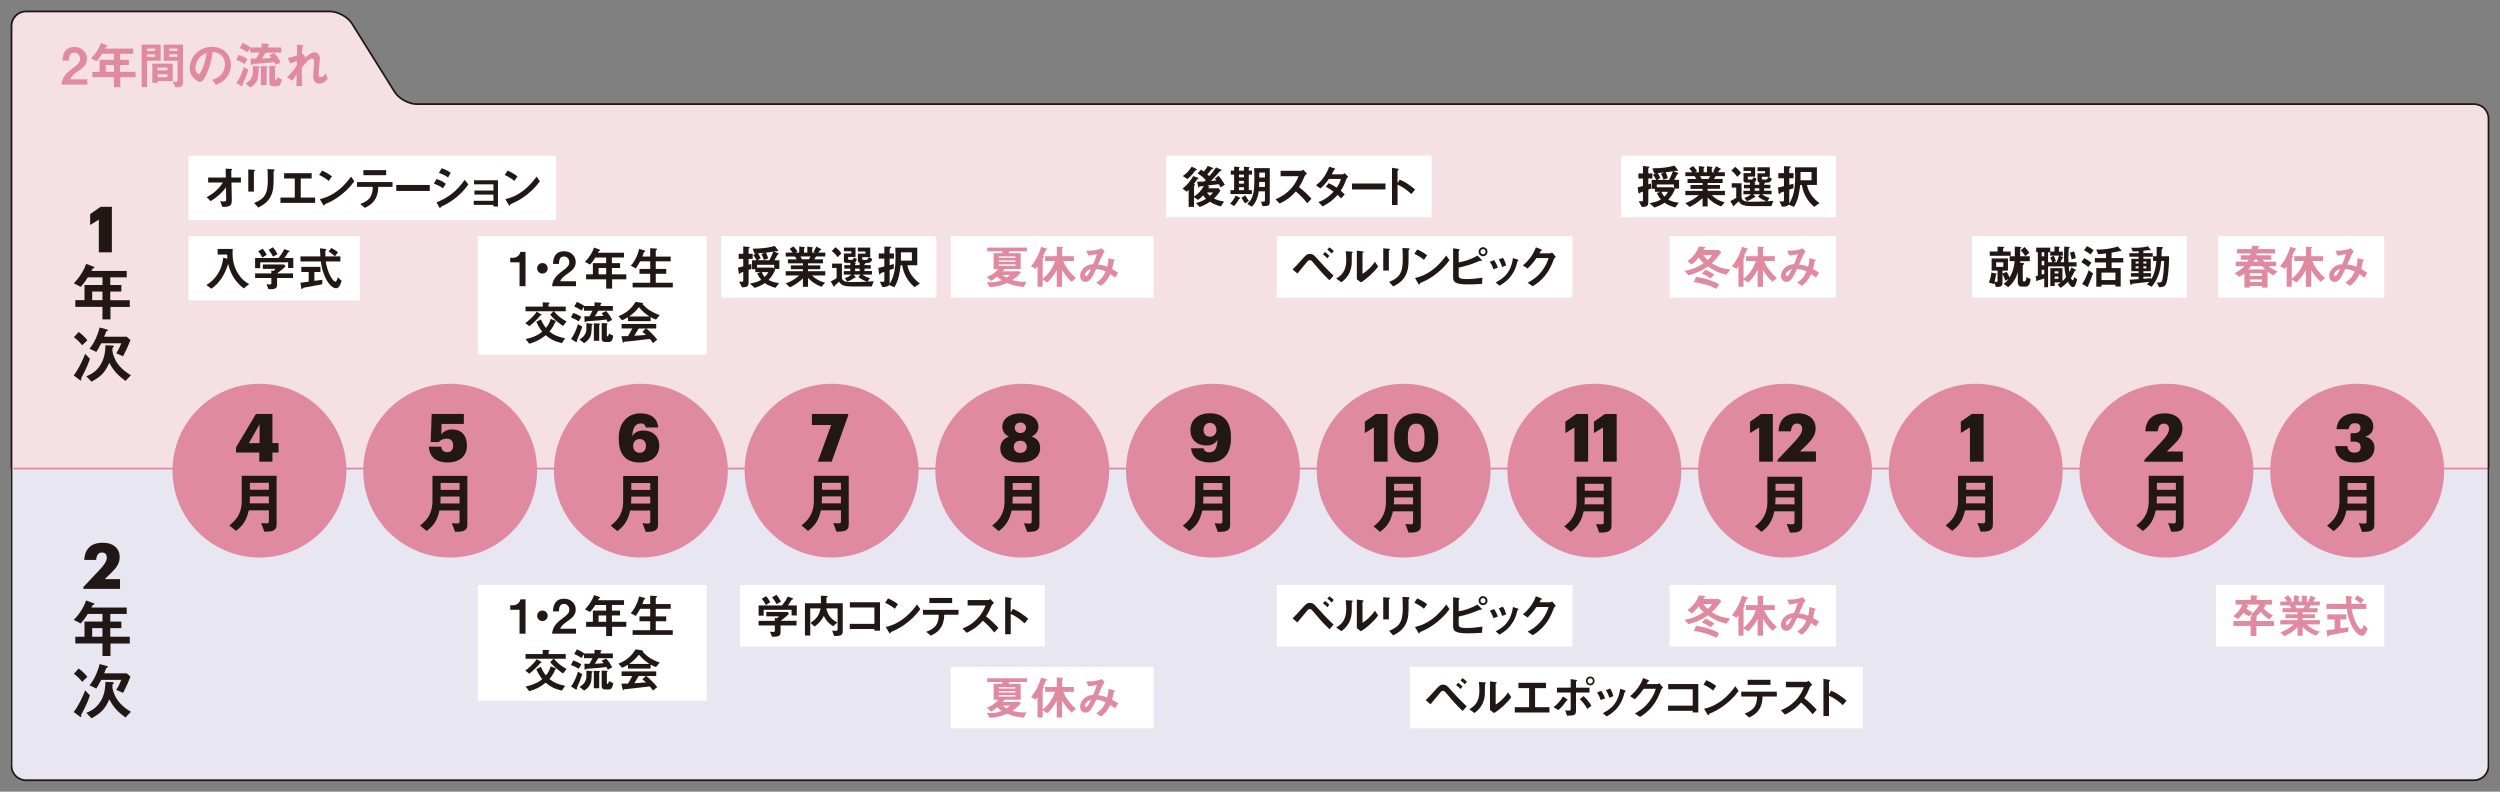 <?xml version="1.0" encoding="UTF-8"?>
<svg id="_レイヤー_1" data-name="レイヤー 1" xmlns="http://www.w3.org/2000/svg" viewBox="0 0 1200 380">
  <rect x="0" y="0" width="1200" height="380" fill="#808080" stroke="none"/>
  <defs>
    <style>
      .cls-1 {
        fill: #211815;
      }

      .cls-2 {
        fill: #df8aa0;
      }

      .cls-3 {
        fill: #e7e6f1;
      }

      .cls-4 {
        fill: #fff;
      }

      .cls-5 {
        stroke: #211815;
      }

      .cls-5, .cls-6 {
        fill: none;
        stroke-width: .85px;
      }

      .cls-6 {
        stroke: #df8aa0;
        stroke-miterlimit: 10;
      }

      .cls-7 {
        fill: #f5e0e4;
      }
    </style>
  </defs>
  <path class="cls-7" d="M12.48,5.49c-3.84,0-6.96,3.11-6.96,6.95v355.12c0,3.84,3.11,6.95,6.96,6.95h1175.05c3.84,0,6.96-3.11,6.96-6.95V56.92c0-3.84-3.11-6.95-6.96-6.95H200.03c-3.84,0-8.6-2.64-10.64-5.9l-20.4-32.68c-2.03-3.26-6.8-5.9-10.64-5.9H12.48Z"/>
  <path class="cls-3" d="M5,224.92v141.77c0,3.84,3.11,6.95,6.96,6.95h1176.09c3.84,0,6.96-3.11,6.96-6.95v-141.77H5Z"/>
  <polygon class="cls-1" points="47.43 105.43 43.27 108 43.27 102.77 48.29 99.26 53.7 99.26 53.7 121.11 47.43 121.11 47.43 105.43"/>
  <g>
    <path class="cls-1" d="M42.17,174.96c-1.22,2.84-1.53,3.45-2.88,5.96-.28.52-.31.58-.31.79,0,.09.06.52.06.64,0,0,0,.28-.24.28-.12,0-.4-.12-.58-.28l-2.85-2.14c2.11-2.69,4.13-6.79,5.51-10.36l2.29,2.41c-.43,1.25-.67,1.87-1.01,2.69ZM39.45,165.73c-1.44-1.77-2.54-2.78-3.98-3.85l2.29-2.54c1.71,1.22,3.09,2.6,4.19,4l-2.51,2.38ZM60.22,182.84c-3.3-2.45-5.48-4.46-7.77-8.71-1.8,4.19-3.73,6.57-8.54,9.08l-2.48-2.6c1.59-.64,4.65-1.93,6.88-5.59,2.17-3.58,2.26-7.37,2.29-9.29l3.03.12c.49.03,1.01.03,1.01.43,0,.15-.06.25-.18.34-.37.24-.4.27-.43.4-.09.67-.15,1.22,0,1.96.31,1.59,1.41,3.97,1.59,4.28,2.33,3.91,5.6,5.87,7.22,6.85l-2.63,2.75ZM59.06,171.02l-3.27-1.44c.86-1.28,1.77-3.06,2.39-4.8h-9.61c-1.22,2.44-1.87,3.42-2.36,4.16l-3.24-1.56c2.82-3.42,4.16-7.49,4.87-10.18l3.09.83c.89.25.89.4.89.52,0,.09,0,.15-.12.21-.09.03-.61.21-.67.31-.06.09-.86,2.17-1.04,2.57h10.86l1.77,1.62c-.37,1.13-2.08,4.98-3.55,7.76Z"/>
    <path class="cls-1" d="M53.03,147.3v6.02h-3.85v-6.02h-13.03v-3.24h4.41v-7.27h8.63v-3.67h-7.04c-1.74,2.78-2.69,3.79-3.43,4.58l-3.3-1.74c2.85-2.87,4.83-6.21,5.94-9.29l3.76,1.41c.15.06.21.18.21.28s-.06.21-.15.27c-.09.03-.58.15-.64.25-.06,0-.61,1.04-.67,1.16h16.95v3.09h-7.89v3.67h5.32v3.15h-5.32v4.13h9.36v3.24h-9.24ZM49.17,139.94h-4.93v4.13h4.93v-4.13Z"/>
  </g>
  <path class="cls-1" d="M40.01,281.78l7.65-8.1c2.17-2.32,3.61-4.19,3.61-6.02,0-1.47-.76-2.45-2.32-2.45s-2.54.95-2.81,3.55h-5.69c.21-5.47,3.52-8.25,8.81-8.25s8.2,2.87,8.2,6.91c0,3-1.68,5.26-4.13,7.61l-3.06,2.96h7.34v4.68h-17.59v-.89Z"/>
  <g>
    <path class="cls-1" d="M42.17,336.51c-1.22,2.84-1.53,3.45-2.88,5.96-.28.52-.31.58-.31.79,0,.09.06.52.06.64,0,0,0,.28-.24.28-.12,0-.4-.12-.58-.28l-2.85-2.14c2.11-2.69,4.13-6.79,5.51-10.36l2.29,2.41c-.43,1.25-.67,1.87-1.01,2.69ZM39.45,327.28c-1.44-1.77-2.54-2.78-3.98-3.85l2.29-2.54c1.71,1.22,3.09,2.6,4.19,4l-2.51,2.38ZM60.22,344.4c-3.3-2.45-5.48-4.46-7.77-8.71-1.8,4.19-3.73,6.57-8.54,9.08l-2.48-2.6c1.59-.64,4.65-1.93,6.88-5.59,2.17-3.58,2.26-7.37,2.29-9.29l3.03.12c.49.03,1.01.03,1.01.43,0,.15-.06.25-.18.34-.37.24-.4.27-.43.4-.09.67-.15,1.22,0,1.96.31,1.59,1.41,3.97,1.59,4.28,2.33,3.91,5.6,5.87,7.22,6.85l-2.63,2.75ZM59.06,332.57l-3.27-1.44c.86-1.28,1.77-3.06,2.39-4.8h-9.61c-1.22,2.44-1.87,3.42-2.36,4.16l-3.24-1.56c2.82-3.42,4.16-7.49,4.87-10.18l3.09.83c.89.25.89.4.89.52,0,.09,0,.15-.12.21-.09.03-.61.21-.67.31-.06.09-.86,2.17-1.04,2.57h10.86l1.77,1.62c-.37,1.13-2.08,4.98-3.55,7.76Z"/>
    <path class="cls-1" d="M53.03,308.86v6.02h-3.85v-6.02h-13.03v-3.24h4.41v-7.27h8.63v-3.67h-7.04c-1.74,2.78-2.69,3.79-3.43,4.58l-3.3-1.74c2.85-2.87,4.83-6.21,5.94-9.29l3.76,1.41c.15.06.21.18.21.28s-.06.21-.15.27c-.09.03-.58.15-.64.25-.06,0-.61,1.04-.67,1.16h16.95v3.09h-7.89v3.67h5.32v3.15h-5.32v4.13h9.36v3.24h-9.24ZM49.17,301.49h-4.93v4.13h4.93v-4.13Z"/>
  </g>
  <path class="cls-2" d="M1039.9,267.61c23.05,0,41.73-18.67,41.73-41.7s-18.68-41.7-41.73-41.7-41.73,18.67-41.73,41.7,18.68,41.7,41.73,41.7"/>
  <path class="cls-1" d="M1029.32,220.7l8.01-8.49c2.28-2.43,3.78-4.39,3.78-6.31,0-1.54-.8-2.56-2.44-2.56s-2.66.99-2.95,3.71h-5.96c.22-5.73,3.69-8.65,9.23-8.65s8.59,3.01,8.59,7.24c0,3.14-1.76,5.51-4.33,7.97l-3.2,3.11h7.69v4.9h-18.43v-.93Z"/>
  <path class="cls-1" d="M1042.26,255.25l-1.57-4.2c.54.1,1.28.19,2.53.19.93,0,1.19-.26,1.19-.96v-5.28h-9.65c-1.06,4.55-2.47,7.05-6.16,9.86l-3.17-2.63c2.28-1.83,5.96-4.74,5.96-11.88v-11.95h16.74v23.6c0,3.01-2.6,3.24-5.87,3.24ZM1044.41,238.31h-9.11c0,1.79-.06,2.63-.13,3.33h9.23v-3.33ZM1044.41,231.78h-9.11v3.33h9.11v-3.33Z"/>
  <rect class="cls-4" x="90.47" y="113.33" width="82.2" height="30.92"/>
  <g>
    <path class="cls-1" d="M117.02,138.44c-1.02-.79-2.96-2.28-4.81-5.17-1.81-2.85-2.37-5.26-2.69-6.59-1.72,5.31-4.14,9.17-8.04,11.88l-2.42-1.72c1.22-.79,3.53-2.3,5.49-5.4,2.06-3.27,2.42-6.23,2.6-7.75l1.99.5c-.07-.68-.09-1.11-.11-2.01h-4.56v-2.69h7.25c-.07.7-.09,1.56-.09,2.28,0,2.39.41,5.46,2.08,8.58,2.06,3.82,4.68,5.33,5.9,6.01l-2.58,2.08Z"/>
    <path class="cls-1" d="M138.29,128.64v-2.71h-13.4v2.82h-2.44v-4.92h11.21c1.08-1.31,2.08-2.69,2.76-4.25l2.24.75c.14.04.38.2.38.38,0,.09-.05.11-.09.14-.07.07-.57.18-.66.27-.47.88-.93,1.6-1.76,2.71h4.25v4.81h-2.49ZM133,133.45v3.41c0,1.58-1.31,1.96-2.69,1.96h-1.42l-.99-2.39c.27.02,1.54.13,1.81.13.38,0,.54-.34.54-.68v-2.44h-7.8v-2.21h7.8v-1.4l1.08.18c.5-.43.68-.68.86-.95h-6.03v-2.1h10.24l.63.99c-1.02.93-2.8,2.39-4.02,3.27h7.66v2.21h-7.66ZM125.91,123.62c-.54-1.11-1.06-1.94-1.94-3l2.08-1.26c.75.86,1.4,1.72,2.01,2.91l-2.15,1.36ZM131.04,123.17c-.57-1.15-1.15-2.1-2.1-3.25l2.06-1.22c1.06,1.24,1.69,2.28,2.21,3.32l-2.17,1.15Z"/>
    <path class="cls-1" d="M154.63,136.45c-1.97.38-6.55,1.24-6.58,1.24-.23.04-1.33.2-1.58.25-.52.09-.84.16-1.08.43-.29.34-.32.38-.47.38-.09,0-.27-.05-.29-.25l-.43-2.78c1.24-.16,2.03-.27,3.96-.52v-4.65h-3.53v-2.44h9.17v2.44h-2.89v4.27c1.47-.18,1.94-.25,3.84-.52l-.11,2.15ZM161.37,138.37c-2.44,0-4.59-3.66-5.42-5.58-1.4-3.16-1.69-5.49-1.92-7.29h-9.81v-2.44h9.58c-.14-1.81-.2-2.6-.2-3.88l2.03.25c.63.07,1.02.13,1.02.45,0,.11-.07.18-.25.27-.25.13-.27.23-.27.32.07,1.36.07,1.69.09,2.6h7.16v2.44h-7.01c.25,1.47.77,4.63,2.58,7.63.86,1.45,1.6,2.05,2.12,2.05s.95-1.58,1.08-2.1l1.83,1.72c-.18.68-1.04,3.57-2.62,3.57ZM160.78,123.01c-1.13-1.06-2.37-1.85-3.05-2.28l1.27-1.69c1.13.54,2.15,1.17,3.25,2.03l-1.47,1.94Z"/>
  </g>
  <rect class="cls-4" x="90.47" y="74.76" width="176.45" height="30.92"/>
  <g>
    <path class="cls-1" d="M111.11,87.63l.16,8.58c.04,2.84-1.42,3.09-4.5,3.12l-1.11-2.78c.27.05,1.02.16,1.72.16.93,0,1.18-.23,1.18-.68l-.09-6.12c-1.83,2.69-4.61,4.9-7.34,6.66l-1.97-1.96c3.5-1.67,6.17-4.36,7.8-6.98h-7.05v-2.42h8.5l-.09-4.27,2.62.14c.13,0,.52.02.52.29,0,.07-.02.14-.18.25-.25.18-.29.23-.29.34l.09,3.25h4.57v2.42h-4.52Z"/>
    <path class="cls-1" d="M122.23,82.09c-.34.25-.36.27-.36.34v9.53h-2.69v-10.66l2.69.23c.18.02.59.05.59.25,0,.11-.14.23-.23.32ZM131.61,81.94c-.29.29-.29.36-.29.99-.02.2.02,1.22.02,1.45,0,4.4-.04,6.19-.77,8.38-1.33,4-4.27,5.67-6.62,6.87l-1.97-2.19c4.63-1.83,6.58-3.97,6.58-10.79,0-.54-.04-3.68-.16-5.49l2.89.16c.11,0,.56.02.56.29,0,.07-.02.16-.25.34Z"/>
    <path class="cls-1" d="M134.62,97.38v-2.55h6.87v-9.15h-5.11v-2.55h13.22v2.55h-5.24v9.15h6.89v2.55h-16.63Z"/>
    <path class="cls-1" d="M157.83,86.84c-1.29-1.06-2.83-2.03-4.63-2.85l1.38-2.12c1.49.66,3.32,1.63,4.75,2.8l-1.49,2.17ZM164.45,92.98c-3.57,2.89-5.72,3.84-8.52,5.04-.11.32-.16.7-.34.7-.14,0-.34-.13-.5-.43l-1.58-2.71c1.81-.43,4.77-1.2,8.38-3.91,3.46-2.58,5.63-5.56,6.62-6.91l1.56,2.26c-.88,1.17-2.64,3.54-5.63,5.96Z"/>
    <path class="cls-1" d="M181.56,89.71c-.02,1.26-.09,3.57-1.42,5.85-1.51,2.57-3.77,3.61-5.02,4.2l-2.21-1.85c4.52-1.63,5.92-3.79,6.03-8.2h-7.59v-2.33h17.06v2.33h-6.85ZM174.42,84.1v-2.44h10.94v2.44h-10.94Z"/>
    <path class="cls-1" d="M190.22,91.65v-2.87h16.07v2.87h-16.07Z"/>
    <path class="cls-1" d="M212.62,90.36c-1.06-.72-2.46-1.6-4.38-2.19l1.29-2.26c1.7.52,3.14,1.26,4.5,2.33l-1.4,2.12ZM219.45,94.38c-3.1,2.6-5.69,3.88-7.75,4.88-.09.04-.14.11-.18.25-.09.32-.14.41-.23.41-.23,0-.47-.43-.56-.61l-1.2-2.17c5.7-2.35,9.7-5.31,13.49-10.82l1.79,2.17c-.86,1.24-2.37,3.39-5.36,5.89ZM215.06,85.21c-1.33-.99-2.78-1.69-4.38-2.19l1.29-2.26c1.72.52,3.14,1.26,4.38,2.19l-1.29,2.26Z"/>
    <path class="cls-1" d="M236.85,99.12v-.79h-9.45v-1.94h9.45v-2.98h-9.13v-1.96h9.13v-2.98h-9.31v-1.94h11.48v12.6h-2.17Z"/>
    <path class="cls-1" d="M246.89,86.84c-1.29-1.06-2.83-2.03-4.63-2.85l1.38-2.12c1.49.66,3.32,1.63,4.75,2.8l-1.49,2.17ZM253.51,92.98c-3.57,2.89-5.72,3.84-8.52,5.04-.11.32-.16.7-.34.7-.14,0-.34-.13-.5-.43l-1.58-2.71c1.81-.43,4.77-1.2,8.38-3.91,3.46-2.58,5.63-5.56,6.62-6.91l1.56,2.26c-.88,1.17-2.64,3.54-5.63,5.96Z"/>
  </g>
  <rect class="cls-4" x="559.75" y="74.76" width="127.43" height="29.53"/>
  <g>
    <path class="cls-1" d="M585.9,89.94c-.18-.41-.29-.61-.86-1.54-1.67.23-2.19.29-5.36.66l.68.52c.09.07.23.13.23.23s-.11.09-.32.14c-.11.09-.2.27-.29.43h4.99l.81,1.15c-1.11,1.81-2.08,2.78-3.1,3.73,1.72.86,3.05,1.22,4.9,1.47l-1.6,2.37c-2.31-.7-3.59-1.24-5.24-2.26-1.56,1.08-2.8,1.78-4.9,2.51l-1.79-1.9c1.65-.41,2.94-.86,4.86-2.03-.66-.61-1-1.02-1.42-1.63-.88.97-1.51,1.51-2.44,2.17l-1.92-1.33v4.67h-2.58v-8.18c-.18.18-.5.52-.9.9l-2.01-1.47c2.4-1.96,3.87-3.88,5.13-6.05l2.17.83c.18.07.41.11.41.27,0,.2-.29.2-.63.34-.47.72-.9,1.33-1.65,2.28l.32.16c.09.04.14.16.14.25,0,.11-.04.18-.11.23-.04.07-.27.32-.27.38v5.04c1.02-.63,2.78-1.74,4.7-4.99-.27.02-1.63.16-1.92.2-.09.02-.18.07-.23.16-.2.27-.27.38-.36.38s-.16-.09-.18-.23l-.54-2.57c1.4,0,2.03-.02,3.39-.09.29-.18.56-.47.77-.72-1.47-1.56-2.76-2.46-3.93-3.23l1.7-1.76c.43.29.84.59,1.24.9.9-.93,1.4-1.65,1.94-2.71l2.21.88c.2.09.5.16.5.32,0,.2-.36.2-.72.27-.81,1.02-1.49,1.85-2.24,2.6.25.18.52.36.97.88,1.04-1.2,2.06-2.44,3.25-4.2l2.26.97c.16.07.45.16.45.38,0,.29-.27.23-.7.32-1.49,1.67-2.58,2.89-4.5,4.88.56-.04,1.67-.16,2.64-.32-.2-.27-.43-.59-.75-.88l1.83-1.35c.86,1.02,1.67,2.05,2.98,4.34l-2.01,1.24ZM573.88,81.74c-1.56,1.99-2.06,2.6-3.93,4.22l-2.19-1.47c1.2-.86,2.51-1.85,4.29-4.52l2.19,1.13c.13.07.29.16.29.32,0,.2-.34.2-.66.32ZM579.39,92.38c.41.63.63.97,1.38,1.63.68-.61,1.06-1.08,1.42-1.63h-2.8Z"/>
    <path class="cls-1" d="M594.76,95.49c-1.04,1.92-1.85,2.85-2.37,3.41l-1.97-1.15c.99-.95,1.85-2.03,2.71-3.86l1.85.9c.16.07.36.2.36.38s-.27.23-.59.32ZM599.42,83.82v7.43h1.49v1.9h-10.28v-1.9h1.74v-7.43h-1.6v-1.9h1.6v-1.96l2.35.2c.09,0,.29.02.29.2,0,.07-.32.32-.32.38v1.17h2.4v-1.87l2.35.14c.23.02.29.13.29.2s-.07.14-.16.25c-.07.07-.16.18-.16.29v.99h1.54v1.9h-1.54ZM597.09,83.82h-2.4v1.29h2.4v-1.29ZM597.09,86.82h-2.4v1.31h2.4v-1.31ZM597.09,89.85h-2.4v1.4h2.4v-1.4ZM597.63,97.62c-.7-.9-1.2-1.72-1.67-2.73l1.79-1.11c.54,1.08,1.2,1.96,1.76,2.69l-1.88,1.15ZM606.02,98.97l-.75-2.19c1.67.07,1.9.07,1.9-.75v-4.18h-3c-.36,2.96-1.54,5.67-3.28,7.36l-2.21-1.33c2.67-2.51,3.43-4.63,3.43-12.69,0-.81-.02-2.35-.14-4.49h7.53v15.85c0,2.19-.36,2.33-3.48,2.42ZM607.17,87.34h-2.73c0,.93-.02,1.67-.07,2.39h2.8v-2.39ZM607.17,82.85h-2.73v2.37h2.73v-2.37Z"/>
    <path class="cls-1" d="M627.49,97.55c-2.06-2.53-3.66-4.16-5.51-5.65-1.81,2.01-3.48,3.73-7.73,5.8l-1.99-2.06c1.47-.63,4.34-1.83,7.21-4.88,2.44-2.6,3.32-4.88,3.84-6.17h-8.61v-2.62h9.74c.43,0,.77-.23,1.18-.5l1.74,1.92c-.45.32-.95.7-1.22,1.35-.77,1.81-1.2,2.85-2.62,5.06,2.19,1.65,4.14,3.57,5.99,5.58l-2.01,2.15Z"/>
    <path class="cls-1" d="M646.16,86.14c-.63,1.76-1.08,3.05-2.6,5.42.56.47,1.11.95,1.9,1.72l-1.67,1.94c-.38-.36-.81-.81-1.76-1.65-1.74,1.94-3.37,3.52-7.16,5.51l-2.03-2.12c3.66-1.26,5.58-3.18,7.28-4.97-.95-.7-2.01-1.45-3.73-2.37l1.38-1.69c1.36.59,2.28,1.08,3.84,2.14,1.36-2.01,1.72-3.05,2.03-4.18h-5.79c-1.49,2.08-2.6,3.41-4.09,4.58l-2.1-1.56c3.19-2.17,5.36-6.03,6.33-8.85l2.49.72c.14.04.45.18.45.34,0,.14-.2.23-.52.36-.27.54-.7,1.42-1.15,2.19h5.2c.27,0,.68-.32,1.02-.54l1.67,1.74c-.41.34-.79.75-.97,1.26Z"/>
    <path class="cls-1" d="M648.97,90.95v-2.87h16.07v2.87h-16.07Z"/>
    <path class="cls-1" d="M677.47,93.17c-1.67-1.56-3.93-3.39-6.64-4.52v9.76h-2.67v-17.89l2.71.47c.07.02.54.09.54.36,0,.14-.59.5-.59.61v5.94l1.06-1.67c1.15.5,1.9.79,3.84,2.06,1.79,1.17,2.62,1.92,3.52,2.71l-1.79,2.17Z"/>
  </g>
  <rect class="cls-4" x="778.05" y="74.76" width="103.24" height="29.53"/>
  <g>
    <path class="cls-1" d="M791.19,85.71v2.8c.29-.11.99-.34,1.27-.43l.11,2.37c-.32.11-.93.36-1.38.54v5.89c0,2.15-.88,2.42-3.12,2.46l-1.47-2.75c.61.04.97.07,1.33.07.5,0,.68-.14.68-.66v-4.04c-1.24.43-1.38.47-1.47.61-.23.25-.29.36-.41.36-.2,0-.25-.34-.27-.5l-.38-2.51c.61-.14,1.27-.29,2.53-.66v-3.57h-2.19v-2.42h2.19v-3.57l2.55.27c.34.04.57.09.57.27,0,.14-.14.23-.23.29-.27.2-.32.23-.32.38v2.35h1.97v2.42h-1.97ZM803.62,90.52l.34.34c-.61,1.49-1.49,3.14-3.16,4.95.63.36,2.15,1.22,5.02,1.47l-1.72,2.3c-1.54-.41-3.44-1.06-5.13-2.26-1.67,1.15-3.12,1.74-4.88,2.28l-2.33-2.08c1.6-.25,3.93-.75,5.45-1.76-.79-.97-1.33-1.81-1.88-3.14l1.63-.56h-2.58v-1.42h-1.56v-4.29h2.17c-.41-.81-.79-1.45-1.54-2.46l1.27-.79c-.25.02-.47.02-.72.04l-.86-2.35c4.99-.02,7.75-.5,10.62-1.31l1.42,1.87c.2.27.27.41.27.52,0,.16-.16.2-.23.2-.11,0-.68-.11-.79-.11-.18,0-.93.16-1.15.2l1.94.75c.27.11.43.18.43.32,0,.09-.07.16-.11.2-.07.04-.38.18-.45.23-.2.41-.95,1.76-1.51,2.69h2.37v4.18h-2.33ZM803.46,88.54h-8.2v1.36h7.68l.52.5v-1.85ZM799.48,82.73c.45.79.79,1.56,1.08,2.75l-2.06.72c-.29-.95-.61-1.69-1.2-2.78l1.49-.63c-1,.11-1.83.18-3.14.25.5.77,1.04,1.58,1.33,2.35l-1.42.95h5.6c.72-1.4,1.22-2.48,1.85-4.13-1.51.25-2.17.34-3.55.52ZM797.54,92.06c.36,1.06.81,1.69,1.4,2.3.7-.65,1.18-1.26,1.65-2.3h-3.05Z"/>
    <path class="cls-1" d="M821.61,93.66c2.01,1.94,3.71,2.76,6.24,3.48l-1.72,1.96c-3.82-1.56-5.42-3.18-6.46-4.27v4.27h-2.44v-4.02c-1.7,1.54-3.46,2.94-6.21,4.25l-2.06-1.83c2.42-.93,4.02-1.76,6.49-3.84h-6.49v-2.05h8.27v-.97h-5.79v-1.83h5.79v-.97h-7.21v-1.94h4.23c-.56-.93-.63-1.04-.86-1.35h-4.43v-1.87h3.32c-.43-.63-.95-1.27-1.47-1.81l1.88-1.17c.54.54,1.22,1.29,1.92,2.39l-.95.59h1.79v-2.96l2.51.34c.07,0,.2.09.2.2,0,.14-.11.23-.18.29-.11.09-.23.2-.23.36v1.76h1.58v-2.87l2.44.32c.11.02.25.07.25.2,0,.09-.07.16-.18.23-.07.04-.18.13-.18.25v1.88h1.42l-.75-.38c.68-1.06,1.06-1.96,1.29-2.51l2.26,1.13c.07.02.16.09.16.18s-.09.18-.14.2c-.07.02-.38.14-.45.2-.04.04-.68.99-.81,1.17h3.3v1.87h-4.43c-.29.54-.52.9-.81,1.35h4.16v1.94h-7.19v.97h5.9v1.83h-5.9v.97h8.29v2.05h-6.35ZM816.07,84.54c.29.56.32.63.7,1.35h3.37c.27-.43.5-.95.68-1.35h-4.75Z"/>
    <path class="cls-1" d="M850.29,98.93h-9.72c-4.45,0-5.17-1.06-6.03-2.3l-.79.79c-.18.18-1.15,1.02-1.22,1.11-.04.07-.18.59-.27.59-.16,0-.27-.2-.32-.27l-1.4-2.33c1.13-.5,2.24-1.17,2.85-1.6v-4.88h-2.17v-2.08h4.72v6.59c0,1.56,1.22,2.28,4.25,2.28,2.58,0,5.13-.09,7.71-.18-1.13-.45-2.83-1.26-4.05-2.28l1.02-1.11h-3.32l.9,1.06c.04.07.16.2.16.27,0,.16-.07.16-.57.16-.43.32-1.79,1.22-3.48,1.83l-1.27-1.6c1.92-.59,2.67-1.29,3.12-1.72h-3.57v-1.69h3.12v-1.17h-2.87v-1.69h2.87v-1.06h-1.08c-1.22,0-1.99-.09-1.99-.95v-3.61h3.57v-1.04h-3.57v-1.76h5.58v4.49h-3.55v.72c0,.47.14.68.56.68h1.24c.52,0,.86-.66.95-1.15l1.4.7c-.07.61-.34,1.11-.41,1.24-.27.5-.5.59-1.13.61l.75.07c.27.02.41.09.41.2,0,.14-.27.25-.43.34v.52h2.19v-1.17c-.14-.04-.34-.09-.52-.23s-.32-.36-.32-.72v-3.39h3.62v-1.06h-3.62v-1.85h5.92v4.58h-3.84v.72c0,.45.2.61.66.61h1.24c.75,0,1.13-.97,1.22-1.31l1.65.83c-.27,1.74-1.38,1.94-2.58,1.94h-1.02c.14.02.41.07.41.25s-.34.25-.5.27v.52h3.03v1.69h-3.03v1.17h3.59v1.69h-4.61c1,.77,2.46,1.42,3.62,1.74l-1.06,1.63c1.51-.07,1.94-.09,2.87-.2l-.9,2.51ZM833.84,84.9c-.5-.79-1.45-2.08-2.78-2.96l1.79-1.85c1.15.84,2.08,1.81,2.83,2.98l-1.83,1.83ZM844.46,90.39h-2.19v1.17h2.19v-1.17Z"/>
    <path class="cls-1" d="M870.86,99.26c-.72-.59-2.4-1.94-3.89-4.54-1.11-1.94-1.72-3.75-2.08-5.96h-.77c-.52,4.61-1.22,7.5-2.96,10.52l-2.55-1.02c-.79.75-1.65.95-3.23.97l-1.27-2.6c.61.09.93.09,1.29.09.75,0,.9-.13.9-.72v-4.04c-.45.14-1.08.36-1.36.43-.23.09-.25.09-.36.27-.32.47-.34.52-.52.52s-.29-.07-.36-.72l-.29-2.44c1.49-.32,1.85-.38,2.89-.7v-3.75h-2.69v-2.46h2.69v-3.34l2.46.07c.25,0,.81.04.81.29,0,.11-.07.23-.34.43-.29.23-.38.32-.38.45v2.1h2.06v2.46h-2.06v3.14c1.22-.32,1.6-.43,2.01-.54v2.19c-.56.2-1.08.36-2.01.63v6.71c2.17-3.73,2.82-7.09,2.82-13.3,0-1.38-.07-3.39-.09-4.09h10.53v8.45h-4.75c.63,3.61,3.1,6.64,6.01,8.74l-2.53,1.76ZM869.53,82.55h-5.27v3.97h5.27v-3.97Z"/>
  </g>
  <rect class="cls-4" x="346.2" y="113.33" width="103.24" height="29.53"/>
  <g>
    <path class="cls-1" d="M359.34,124.28v2.8c.29-.11.99-.34,1.27-.43l.11,2.37c-.32.11-.93.36-1.38.54v5.89c0,2.15-.88,2.42-3.12,2.46l-1.47-2.75c.61.04.97.07,1.33.07.5,0,.68-.14.68-.66v-4.04c-1.24.43-1.38.47-1.47.61-.23.25-.29.36-.41.36-.2,0-.25-.34-.27-.5l-.38-2.51c.61-.14,1.27-.29,2.53-.66v-3.57h-2.19v-2.42h2.19v-3.57l2.55.27c.34.04.57.09.57.27,0,.14-.14.23-.23.29-.27.2-.32.23-.32.38v2.35h1.97v2.42h-1.97ZM371.77,129.09l.34.34c-.61,1.49-1.49,3.14-3.16,4.95.63.36,2.15,1.22,5.02,1.47l-1.72,2.3c-1.54-.41-3.44-1.06-5.13-2.26-1.67,1.15-3.12,1.74-4.88,2.28l-2.33-2.08c1.6-.25,3.93-.75,5.45-1.76-.79-.97-1.33-1.81-1.88-3.14l1.63-.56h-2.58v-1.42h-1.56v-4.29h2.17c-.41-.81-.79-1.45-1.54-2.46l1.27-.79c-.25.02-.47.02-.72.04l-.86-2.35c4.99-.02,7.75-.5,10.62-1.31l1.42,1.87c.2.27.27.41.27.52,0,.16-.16.2-.23.2-.11,0-.68-.11-.79-.11-.18,0-.93.16-1.15.2l1.94.75c.27.11.43.18.43.32,0,.09-.07.16-.11.2-.07.04-.38.18-.45.23-.2.41-.95,1.76-1.51,2.69h2.37v4.18h-2.33ZM371.61,127.1h-8.2v1.36h7.68l.52.5v-1.85ZM367.64,121.3c.45.79.79,1.56,1.08,2.75l-2.06.72c-.29-.95-.61-1.69-1.2-2.78l1.49-.63c-1,.11-1.83.18-3.14.25.5.77,1.04,1.58,1.33,2.35l-1.42.95h5.6c.72-1.4,1.22-2.48,1.85-4.13-1.51.25-2.17.34-3.55.52ZM365.69,130.63c.36,1.06.81,1.69,1.4,2.3.7-.65,1.18-1.26,1.65-2.3h-3.05Z"/>
    <path class="cls-1" d="M389.79,132.23c2.01,1.94,3.71,2.76,6.24,3.48l-1.72,1.96c-3.82-1.56-5.42-3.18-6.46-4.27v4.27h-2.44v-4.02c-1.7,1.54-3.46,2.94-6.21,4.25l-2.06-1.83c2.42-.93,4.02-1.76,6.49-3.84h-6.49v-2.05h8.27v-.97h-5.79v-1.83h5.79v-.97h-7.21v-1.94h4.23c-.56-.93-.63-1.04-.86-1.35h-4.43v-1.87h3.32c-.43-.63-.95-1.27-1.47-1.81l1.88-1.17c.54.54,1.22,1.29,1.92,2.39l-.95.59h1.79v-2.96l2.51.34c.07,0,.2.09.2.2,0,.14-.11.23-.18.29-.11.09-.23.2-.23.36v1.76h1.58v-2.87l2.44.32c.11.02.25.07.25.2,0,.09-.07.16-.18.23-.07.04-.18.13-.18.25v1.88h1.42l-.75-.38c.68-1.06,1.06-1.96,1.29-2.51l2.26,1.13c.07.02.16.09.16.18s-.09.18-.14.2c-.07.02-.38.14-.45.2-.04.04-.68.99-.81,1.17h3.3v1.87h-4.43c-.29.54-.52.9-.81,1.35h4.16v1.94h-7.19v.97h5.9v1.83h-5.9v.97h8.29v2.05h-6.35ZM384.25,123.11c.29.56.32.63.7,1.35h3.37c.27-.43.5-.95.68-1.35h-4.75Z"/>
    <path class="cls-1" d="M418.47,137.49h-9.72c-4.45,0-5.17-1.06-6.03-2.3l-.79.79c-.18.18-1.15,1.02-1.22,1.11-.04.07-.18.59-.27.59-.16,0-.27-.2-.32-.27l-1.4-2.33c1.13-.5,2.24-1.17,2.85-1.6v-4.88h-2.17v-2.08h4.72v6.59c0,1.56,1.22,2.28,4.25,2.28,2.58,0,5.13-.09,7.71-.18-1.13-.45-2.83-1.26-4.05-2.28l1.02-1.11h-3.32l.9,1.06c.04.07.16.2.16.27,0,.16-.07.16-.57.16-.43.32-1.79,1.22-3.48,1.83l-1.27-1.6c1.92-.59,2.67-1.29,3.12-1.72h-3.57v-1.69h3.12v-1.17h-2.87v-1.69h2.87v-1.06h-1.08c-1.22,0-1.99-.09-1.99-.95v-3.61h3.57v-1.04h-3.57v-1.76h5.58v4.49h-3.55v.72c0,.47.14.68.56.68h1.24c.52,0,.86-.66.95-1.15l1.4.7c-.07.61-.34,1.11-.41,1.24-.27.5-.5.59-1.13.61l.75.07c.27.02.41.09.41.2,0,.14-.27.25-.43.34v.52h2.19v-1.17c-.14-.04-.34-.09-.52-.23s-.32-.36-.32-.72v-3.39h3.62v-1.06h-3.62v-1.85h5.92v4.58h-3.84v.72c0,.45.2.61.66.61h1.24c.75,0,1.13-.97,1.22-1.31l1.65.83c-.27,1.74-1.38,1.94-2.58,1.94h-1.02c.14.02.41.07.41.25s-.34.25-.5.27v.52h3.03v1.69h-3.03v1.17h3.59v1.69h-4.61c1,.77,2.46,1.42,3.62,1.74l-1.06,1.63c1.51-.07,1.94-.09,2.87-.2l-.9,2.51ZM402.02,123.47c-.5-.79-1.45-2.08-2.78-2.96l1.79-1.85c1.15.84,2.08,1.81,2.83,2.98l-1.83,1.83ZM412.64,128.96h-2.19v1.17h2.19v-1.17Z"/>
    <path class="cls-1" d="M439.04,137.83c-.72-.59-2.4-1.94-3.89-4.54-1.11-1.94-1.72-3.75-2.08-5.96h-.77c-.52,4.61-1.22,7.5-2.96,10.52l-2.55-1.02c-.79.75-1.65.95-3.23.97l-1.27-2.6c.61.09.93.09,1.29.09.75,0,.9-.13.9-.72v-4.04c-.45.14-1.08.36-1.36.43-.23.09-.25.09-.36.27-.32.47-.34.52-.52.52s-.29-.07-.36-.72l-.29-2.44c1.49-.32,1.85-.38,2.89-.7v-3.75h-2.69v-2.46h2.69v-3.34l2.46.07c.25,0,.81.04.81.29,0,.11-.07.23-.34.43-.29.23-.38.32-.38.45v2.1h2.06v2.46h-2.06v3.14c1.22-.32,1.6-.43,2.01-.54v2.19c-.56.2-1.08.36-2.01.63v6.71c2.17-3.73,2.82-7.09,2.82-13.3,0-1.38-.07-3.39-.09-4.09h10.53v8.45h-4.75c.63,3.61,3.1,6.64,6.01,8.74l-2.53,1.76ZM437.71,121.12h-5.27v3.97h5.27v-3.97Z"/>
  </g>
  <rect class="cls-4" x="355.25" y="280.81" width="146.24" height="29.53"/>
  <g>
    <path class="cls-1" d="M379.97,295.42v-2.71h-13.4v2.82h-2.44v-4.92h11.21c1.08-1.31,2.08-2.69,2.76-4.25l2.24.75c.14.04.38.2.38.38,0,.09-.05.11-.09.14-.07.07-.56.18-.66.27-.47.88-.93,1.6-1.76,2.71h4.25v4.81h-2.49ZM374.68,300.23v3.41c0,1.58-1.31,1.96-2.69,1.96h-1.42l-.99-2.39c.27.02,1.54.13,1.81.13.38,0,.54-.34.54-.68v-2.44h-7.8v-2.21h7.8v-1.4l1.08.18c.5-.43.68-.68.86-.95h-6.03v-2.1h10.24l.63.99c-1.02.93-2.8,2.39-4.02,3.27h7.66v2.21h-7.66ZM367.59,290.41c-.54-1.11-1.06-1.94-1.94-3l2.08-1.26c.75.86,1.4,1.72,2.01,2.91l-2.15,1.36ZM372.72,289.96c-.57-1.15-1.15-2.1-2.1-3.25l2.06-1.22c1.06,1.24,1.69,2.28,2.21,3.32l-2.17,1.15Z"/>
    <path class="cls-1" d="M400.36,305.29l-.93-2.6c.27.04.75.09,1.54.09.7,0,1.08-.07,1.08-.72v-10.03h-5.4c.61,2.69,1.81,5.06,5.29,6.73l-1.99,1.83c-2.03-1.22-3.25-2.42-4.52-4.92-1.15,2.21-2.44,3.57-4.41,5.1l-2.01-1.83c3.1-1.87,4.34-3.97,4.88-6.91h-4.97v13.01h-2.55v-15.47h7.71c0-2.39-.02-2.82-.07-3.64l3.03.11c.14,0,.27.09.27.23,0,.18-.18.27-.27.34-.27.16-.34.32-.34.43-.02.14-.02,2.12-.02,2.53h7.84v13.39c0,2.01-.93,2.33-4.16,2.33Z"/>
    <path class="cls-1" d="M419.71,302.72v-.79h-11.82v-2.48h11.82v-7.86h-11.77v-2.51h14.46v13.64h-2.69Z"/>
    <path class="cls-1" d="M429.5,292.19c-1.29-1.06-2.83-2.03-4.63-2.85l1.38-2.12c1.49.66,3.32,1.63,4.75,2.8l-1.49,2.17ZM436.12,298.34c-3.57,2.89-5.72,3.84-8.52,5.04-.11.32-.16.7-.34.7-.14,0-.34-.13-.5-.43l-1.58-2.71c1.81-.43,4.77-1.2,8.38-3.91,3.46-2.58,5.63-5.56,6.62-6.91l1.56,2.26c-.88,1.17-2.64,3.54-5.63,5.96Z"/>
    <path class="cls-1" d="M453.23,295.06c-.02,1.26-.09,3.57-1.42,5.85-1.51,2.57-3.77,3.61-5.02,4.2l-2.21-1.85c4.52-1.63,5.92-3.79,6.03-8.2h-7.59v-2.33h17.06v2.33h-6.85ZM446.09,289.46v-2.44h10.94v2.44h-10.94Z"/>
    <path class="cls-1" d="M477.26,303.6c-2.06-2.53-3.66-4.16-5.51-5.65-1.81,2.01-3.48,3.73-7.73,5.8l-1.99-2.06c1.47-.63,4.34-1.83,7.21-4.88,2.44-2.6,3.32-4.88,3.84-6.17h-8.61v-2.62h9.74c.43,0,.77-.23,1.18-.5l1.74,1.92c-.45.32-.95.7-1.22,1.35-.77,1.81-1.2,2.85-2.62,5.06,2.19,1.65,4.14,3.57,5.99,5.58l-2.01,2.15Z"/>
    <path class="cls-1" d="M491.79,299.22c-1.67-1.56-3.93-3.39-6.64-4.52v9.76h-2.67v-17.89l2.71.47c.07.02.54.09.54.36,0,.14-.59.5-.59.61v5.94l1.06-1.67c1.15.5,1.9.79,3.84,2.06,1.79,1.17,2.62,1.92,3.52,2.71l-1.79,2.17Z"/>
  </g>
  <rect class="cls-4" x="676.75" y="320.08" width="217.44" height="29.53"/>
  <g>
    <path class="cls-1" d="M702.05,341.28c-3.16-3-4.9-5.08-7.46-8.08-1.08-1.29-1.36-1.6-1.99-1.6-.59,0-.97.45-1.4.97-.66.77-3.8,4.65-4.56,5.49l-2.3-2.01c1.63-1.54,1.88-1.83,4.09-4.29,2.33-2.62,2.89-3.14,4.2-3.14,1.47,0,2.06.66,3.23,1.96,2.6,2.94,5.29,5.8,8.16,8.47l-1.97,2.24ZM701.06,330.73c-.59-.63-1.4-1.4-2.12-1.85l.95-1.17c.7.45,1.49,1.17,2.12,1.85l-.95,1.17ZM703.14,328.43c-.75-.79-1.56-1.42-2.12-1.81l.95-1.15c.72.43,1.45,1.06,2.15,1.78l-.97,1.17Z"/>
    <path class="cls-1" d="M712.93,328.21c-.16.13-.16.18-.16.29,0,4.22,0,4.56-.11,5.56-.54,4.67-3.23,6.89-4.88,8.2l-2.51-1.83c2.17-1.26,4.84-3.18,4.84-8.81,0-2.1-.16-3.59-.25-4.27l2.73.18c.41.02.66.09.66.34,0,.09-.04.11-.32.34ZM717.11,342.27l-1.92-1.49v-13.71l2.62.32c.2.02.63.07.63.29,0,.09-.05.16-.25.34,0,.02-.27.25-.27.27v9.87c1.94-1.06,4.52-3.59,5.97-5.78l1.54,2.28c-2.21,2.98-5.6,6.1-8.32,7.61Z"/>
    <path class="cls-1" d="M727.1,342v-2.55h6.87v-9.15h-5.11v-2.55h13.22v2.55h-5.24v9.15h6.89v2.55h-16.63Z"/>
    <path class="cls-1" d="M752.26,336.18c-.29.09-.32.09-.38.18-1.18,1.72-1.94,2.82-3.87,4.49l-2.33-1.45c1.65-1.15,3.23-2.87,4.56-5.08l1.85,1.22c.09.05.43.27.43.43,0,.14-.14.18-.27.2ZM756.48,332.41v8.63c0,2.1-.54,2.46-4.32,2.48l-.86-2.62c.45.09,1.11.18,1.79.18.72,0,.84-.18.84-.72v-7.95h-6.58v-2.33h6.58v-4.09l2.44.32c.36.05.61.11.61.32,0,.11-.09.18-.29.32-.09.04-.2.14-.2.25v2.89h6.49v2.33h-6.49ZM761.91,340.33c-.99-1.88-2.08-3.3-3.57-4.7l1.74-1.49c1.81,1.51,3.21,3.64,3.82,4.58l-1.99,1.6ZM763.31,328.97c-1.2,0-2.1-.97-2.1-2.12s.93-2.12,2.1-2.12,2.08.93,2.08,2.12-.93,2.12-2.08,2.12ZM763.31,325.56c-.72,0-1.27.59-1.27,1.29s.56,1.29,1.27,1.29,1.27-.56,1.27-1.29-.57-1.29-1.27-1.29Z"/>
    <path class="cls-1" d="M768.31,336.02c-.38-1.29-.97-2.48-1.72-3.64l2.08-.79c.77,1.2,1.36,2.37,1.74,3.64l-2.1.79ZM780.06,331.98c-.2.11-.23.2-.45,1.08-1.7,6.93-6.26,9.58-8.43,10.84l-1.81-1.6c4.38-2.17,7.46-5.26,8.32-11.65l2.21.68c.29.09.45.25.45.41,0,.14-.04.16-.29.25ZM772.47,334.91c-.38-1.36-.9-2.51-1.6-3.66l2.01-.77c.84,1.33,1.29,2.73,1.54,3.66l-1.94.77Z"/>
    <path class="cls-1" d="M797.31,331.14c-.81,2.19-1.81,4.81-4.02,7.66-2.28,2.94-4.68,4.45-6.12,5.35l-2.46-1.69c1.4-.75,4.38-2.28,7.07-5.89,1.94-2.62,2.62-4.72,2.98-5.94h-5.79c-.77,1.11-2.01,2.85-4.29,5.04l-2.24-1.54c3.23-2.6,5.33-5.96,6.24-8.67l2.33.88c.13.05.59.25.59.47,0,.18-.25.23-.56.32-.14.34-.41.79-.63,1.22h5.06c.27,0,.63-.2.99-.43l1.83,2.15c-.45.32-.79.61-.97,1.08Z"/>
    <path class="cls-1" d="M812.5,341.98v-.79h-11.82v-2.48h11.82v-7.86h-11.77v-2.51h14.46v13.64h-2.69Z"/>
    <path class="cls-1" d="M822.29,331.46c-1.29-1.06-2.83-2.03-4.63-2.85l1.38-2.12c1.49.66,3.32,1.63,4.75,2.8l-1.49,2.17ZM828.91,337.6c-3.57,2.89-5.72,3.84-8.52,5.04-.11.32-.16.7-.34.7-.14,0-.34-.14-.5-.43l-1.58-2.71c1.81-.43,4.77-1.2,8.38-3.91,3.46-2.57,5.63-5.55,6.62-6.91l1.56,2.26c-.88,1.17-2.64,3.54-5.63,5.96Z"/>
    <path class="cls-1" d="M846.02,334.33c-.02,1.26-.09,3.57-1.42,5.85-1.51,2.57-3.77,3.61-5.02,4.2l-2.21-1.85c4.52-1.63,5.92-3.79,6.03-8.2h-7.59v-2.33h17.06v2.33h-6.85ZM838.88,328.73v-2.44h10.94v2.44h-10.94Z"/>
    <path class="cls-1" d="M870.02,342.86c-2.06-2.53-3.66-4.16-5.51-5.65-1.81,2.01-3.48,3.73-7.73,5.8l-1.99-2.06c1.47-.63,4.34-1.83,7.21-4.88,2.44-2.6,3.32-4.88,3.84-6.17h-8.61v-2.62h9.74c.43,0,.77-.23,1.18-.5l1.74,1.92c-.45.32-.95.7-1.22,1.35-.77,1.81-1.2,2.85-2.62,5.06,2.19,1.65,4.14,3.57,5.99,5.58l-2.01,2.15Z"/>
    <path class="cls-1" d="M884.56,338.48c-1.67-1.56-3.93-3.39-6.64-4.52v9.76h-2.67v-17.89l2.71.47c.07.02.54.09.54.36,0,.14-.59.5-.59.61v5.94l1.06-1.67c1.15.5,1.9.79,3.84,2.06,1.79,1.17,2.62,1.92,3.52,2.71l-1.79,2.17Z"/>
  </g>
  <rect class="cls-4" x="456.39" y="113.33" width="97.37" height="29.53"/>
  <g>
    <path class="cls-2" d="M484.55,120.65l-.54.88h5.92v7.61h-7.73c-.36.45-.5.61-.9,1.06h8.07l.66.66c-1.31,1.4-2.33,2.37-4.16,3.57,1.79.52,3.37.86,6.85.81l-1.29,2.51c-2.53-.25-4.9-.59-8.11-1.9-2.98,1.31-4.75,1.76-8.25,1.99l-1.38-2.39c.93.04,1.31.04,1.7.04,1.85,0,3.71-.23,5.4-.97-1.49-1.06-1.83-1.45-2.12-1.76-1.33,1.11-1.99,1.51-3.01,2.1l-1.97-1.9c.88-.34,1.76-.7,3.03-1.58,1.29-.9,1.88-1.58,2.42-2.24h-2.19v-7.61h3.86l.52-.88h-7.46v-1.81h19.12v1.81h-8.43ZM487.42,123.06h-7.98v.68h7.98v-.68ZM487.42,124.98h-7.98v.7h7.98v-.7ZM487.42,126.92h-7.98v.7h7.98v-.7ZM481.28,131.96c.68.54,1.15.86,1.88,1.29.7-.47,1.15-.86,1.65-1.29h-3.53Z"/>
    <path class="cls-2" d="M514.34,135.28c-2.46-2.3-3.71-4.34-4.52-5.71v8.08h-2.58v-8.17c-.7,1.47-1.79,3.46-4.41,6.1l-2.35-1.4v3.46h-2.46v-9.73c-.34.52-.56.79-.88,1.15l-2.26-1.22c1.67-2.03,3.59-4.9,4.84-9.35l2.51.75c.11.02.47.18.47.36,0,.16-.14.2-.18.23-.45.13-.52.16-.59.34-.29.68-.59,1.47-1.24,2.66.34.23.43.29.43.5,0,.16-.23.32-.29.36-.05.02-.34.23-.34.41v9.71c3.93-3.25,5.24-6.46,5.9-8.49h-4.72v-2.33h5.58v-4.56l2.24.11c.16,0,.75-.02.75.27,0,.18-.23.34-.41.54v3.64h5.63v2.33h-5.13c1.36,3.16,3.55,5.89,6.12,8.15l-2.1,1.83Z"/>
    <path class="cls-2" d="M535.27,133.27c-1.2-.93-1.83-1.35-2.35-1.69-1.31,2.8-2.37,4.06-4.47,5.62l-2.24-1.56c1.99-1.29,3.14-2.44,4.5-5.31-1.72-.77-2.78-1.04-4.52-1.26-2.24,4.79-3.21,6.23-5.2,6.23-1.54,0-2.55-1.24-2.55-2.91s1.08-3.41,2.67-4.47c1.54-1.04,2.8-1.06,3.59-1.08.66-1.56,1.17-2.84,1.83-4.9-2.03.52-2.85.68-4.11.7l-1.02-2.28c3.48.02,6.15-.43,7.37-1.22l1.49,1.49c-.29.38-.7.9-1.18,1.92-.02.09-1.63,3.73-1.94,4.43,1.94.2,2.98.5,4.36,1.04.38-1.56.5-2.48.59-4.13l2.53.7c.23.07.54.18.54.38,0,.11-.02.14-.34.29-.18.11-.18.16-.25.47-.2,1.17-.34,1.85-.77,3.37,1.24.7,1.94,1.13,2.92,1.76l-1.45,2.42ZM520.79,131.87c0,.59.29.61.45.61.25,0,.59-.02.95-.54.5-.7,1.33-2.46,1.49-2.8-1.94.61-2.89,1.9-2.89,2.73Z"/>
  </g>
  <rect class="cls-4" x="456.39" y="320.08" width="97.37" height="29.53"/>
  <g>
    <path class="cls-2" d="M484.55,327.39l-.54.88h5.92v7.61h-7.73c-.36.45-.5.61-.9,1.06h8.07l.66.66c-1.31,1.4-2.33,2.37-4.16,3.57,1.79.52,3.37.86,6.85.81l-1.29,2.51c-2.53-.25-4.9-.59-8.11-1.9-2.98,1.31-4.75,1.76-8.25,1.99l-1.38-2.39c.93.04,1.31.04,1.7.04,1.85,0,3.71-.23,5.4-.97-1.49-1.06-1.83-1.45-2.12-1.76-1.33,1.11-1.99,1.51-3.01,2.1l-1.97-1.9c.88-.34,1.76-.7,3.03-1.58,1.29-.9,1.88-1.58,2.42-2.24h-2.19v-7.61h3.86l.52-.88h-7.46v-1.81h19.12v1.81h-8.43ZM487.42,329.81h-7.98v.68h7.98v-.68ZM487.42,331.73h-7.98v.7h7.98v-.7ZM487.42,333.67h-7.98v.7h7.98v-.7ZM481.28,338.71c.68.54,1.15.86,1.88,1.29.7-.47,1.15-.86,1.65-1.29h-3.53Z"/>
    <path class="cls-2" d="M514.34,342.03c-2.46-2.3-3.71-4.34-4.52-5.71v8.08h-2.58v-8.17c-.7,1.47-1.79,3.46-4.41,6.1l-2.35-1.4v3.46h-2.46v-9.73c-.34.52-.56.79-.88,1.15l-2.26-1.22c1.67-2.03,3.59-4.9,4.84-9.35l2.51.75c.11.02.47.18.47.36,0,.16-.14.2-.18.23-.45.13-.52.16-.59.34-.29.68-.59,1.47-1.24,2.67.34.23.43.29.43.5,0,.16-.23.32-.29.36-.05.02-.34.23-.34.41v9.71c3.93-3.25,5.24-6.46,5.9-8.49h-4.72v-2.33h5.58v-4.56l2.24.11c.16,0,.75-.02.75.27,0,.18-.23.34-.41.54v3.64h5.63v2.33h-5.13c1.36,3.16,3.55,5.89,6.12,8.15l-2.1,1.83Z"/>
    <path class="cls-2" d="M535.27,340.02c-1.2-.93-1.83-1.35-2.35-1.69-1.31,2.8-2.37,4.06-4.47,5.62l-2.24-1.56c1.99-1.29,3.14-2.44,4.5-5.31-1.72-.77-2.78-1.04-4.52-1.26-2.24,4.79-3.21,6.23-5.2,6.23-1.54,0-2.55-1.24-2.55-2.91s1.08-3.41,2.67-4.47c1.54-1.04,2.8-1.06,3.59-1.08.66-1.56,1.17-2.85,1.83-4.9-2.03.52-2.85.68-4.11.7l-1.02-2.28c3.48.02,6.15-.43,7.37-1.22l1.49,1.49c-.29.38-.7.9-1.18,1.92-.02.09-1.63,3.73-1.94,4.43,1.94.2,2.98.5,4.36,1.04.38-1.56.5-2.48.59-4.13l2.53.7c.23.07.54.18.54.38,0,.11-.02.14-.34.29-.18.11-.18.16-.25.47-.2,1.17-.34,1.85-.77,3.37,1.24.7,1.94,1.13,2.92,1.76l-1.45,2.42ZM520.79,338.62c0,.59.29.61.45.61.25,0,.59-.02.95-.54.5-.7,1.33-2.46,1.49-2.8-1.94.61-2.89,1.9-2.89,2.73Z"/>
  </g>
  <rect class="cls-4" x="801.43" y="113.33" width="79.86" height="29.53"/>
  <g>
    <path class="cls-2" d="M828.72,131.89c-4.07-.9-6.55-2.37-8.95-4-2.19,1.54-4.43,2.91-9.29,4.27l-1.94-2.12c1.24-.23,2.53-.45,4.63-1.29,2.21-.88,3.43-1.67,4.61-2.42-1.42-1.29-1.97-2.03-2.42-2.69-1.58,1.99-2.62,2.8-3.37,3.37l-1.99-1.72c2.73-1.81,4.41-4.31,5.51-6.98l2.49.23c.38.04.59.11.59.32,0,.14-.07.18-.18.25-.05.02-.38.13-.43.18-.04.02-.25.47-.36.7h7.41l1.2,1.17s-.18.23-.27.34c-2.37,3.07-2.44,3.16-4.29,4.86,2.85,1.85,5.02,2.55,8.84,3.03l-1.79,2.51ZM823.91,138.67c-3.84-1.87-6.64-2.71-10.87-3.27l1.04-2.46c1.6.2,2.89.34,6.3,1.45,2.76.9,3.59,1.38,4.79,2.06l-1.27,2.24ZM821.11,133.63c-1.17-.9-2.92-1.76-4.2-2.24l1.67-1.92c1.04.38,3,1.33,4.34,2.37l-1.81,1.78ZM817.54,122.43c.79.97,1.36,1.58,2.19,2.37,1.29-1.17,1.76-1.92,2.08-2.37h-4.27Z"/>
    <path class="cls-2" d="M850.76,135.28c-2.46-2.3-3.71-4.34-4.52-5.71v8.08h-2.58v-8.17c-.7,1.47-1.79,3.46-4.41,6.1l-2.35-1.4v3.46h-2.46v-9.73c-.34.52-.56.79-.88,1.15l-2.26-1.22c1.67-2.03,3.59-4.9,4.84-9.35l2.51.75c.11.02.47.18.47.36,0,.16-.14.2-.18.23-.45.13-.52.16-.59.34-.29.68-.59,1.47-1.24,2.66.34.23.43.29.43.5,0,.16-.23.32-.29.36-.05.02-.34.23-.34.41v9.71c3.93-3.25,5.24-6.46,5.9-8.49h-4.72v-2.33h5.58v-4.56l2.24.11c.16,0,.75-.02.75.27,0,.18-.23.34-.41.54v3.64h5.63v2.33h-5.13c1.36,3.16,3.55,5.89,6.12,8.15l-2.1,1.83Z"/>
    <path class="cls-2" d="M871.69,133.27c-1.2-.93-1.83-1.35-2.35-1.69-1.31,2.8-2.37,4.06-4.47,5.62l-2.24-1.56c1.99-1.29,3.14-2.44,4.5-5.31-1.72-.77-2.78-1.04-4.52-1.26-2.24,4.79-3.21,6.23-5.2,6.23-1.54,0-2.55-1.24-2.55-2.91s1.08-3.41,2.67-4.47c1.54-1.04,2.8-1.06,3.59-1.08.66-1.56,1.17-2.84,1.83-4.9-2.03.52-2.85.68-4.11.7l-1.02-2.28c3.48.02,6.15-.43,7.37-1.22l1.49,1.49c-.29.38-.7.9-1.18,1.92-.02.09-1.63,3.73-1.94,4.43,1.94.2,2.98.5,4.36,1.04.38-1.56.5-2.48.59-4.13l2.53.7c.23.07.54.18.54.38,0,.11-.02.14-.34.29-.18.11-.18.16-.25.47-.2,1.17-.34,1.85-.77,3.37,1.24.7,1.94,1.13,2.92,1.76l-1.45,2.42ZM857.21,131.87c0,.59.29.61.45.61.25,0,.59-.02.95-.54.5-.7,1.33-2.46,1.49-2.8-1.94.61-2.89,1.9-2.89,2.73Z"/>
  </g>
  <rect class="cls-4" x="801.43" y="280.81" width="79.86" height="29.53"/>
  <g>
    <path class="cls-2" d="M828.72,299.38c-4.07-.9-6.55-2.37-8.95-4-2.19,1.54-4.43,2.91-9.29,4.27l-1.94-2.12c1.24-.23,2.53-.45,4.63-1.29,2.21-.88,3.43-1.67,4.61-2.42-1.42-1.29-1.97-2.03-2.42-2.69-1.58,1.99-2.62,2.8-3.37,3.37l-1.99-1.72c2.73-1.81,4.41-4.31,5.51-6.98l2.49.23c.38.04.59.11.59.32,0,.14-.07.18-.18.25-.05.02-.38.13-.43.18-.04.02-.25.47-.36.7h7.41l1.2,1.17s-.18.23-.27.34c-2.37,3.07-2.44,3.16-4.29,4.86,2.85,1.85,5.02,2.55,8.84,3.03l-1.79,2.51ZM823.91,306.15c-3.84-1.87-6.64-2.71-10.87-3.27l1.04-2.46c1.6.2,2.89.34,6.3,1.45,2.76.9,3.59,1.38,4.79,2.06l-1.27,2.24ZM821.11,301.11c-1.17-.9-2.92-1.76-4.2-2.24l1.67-1.92c1.04.38,3,1.33,4.34,2.37l-1.81,1.78ZM817.54,289.91c.79.97,1.36,1.58,2.19,2.37,1.29-1.17,1.76-1.92,2.08-2.37h-4.27Z"/>
    <path class="cls-2" d="M850.76,302.76c-2.46-2.3-3.71-4.34-4.52-5.71v8.08h-2.58v-8.17c-.7,1.47-1.79,3.46-4.41,6.1l-2.35-1.4v3.46h-2.46v-9.73c-.34.52-.56.79-.88,1.15l-2.26-1.22c1.67-2.03,3.59-4.9,4.84-9.35l2.51.75c.11.02.47.18.47.36,0,.16-.14.2-.18.23-.45.13-.52.16-.59.34-.29.68-.59,1.47-1.24,2.66.34.23.43.29.43.5,0,.16-.23.32-.29.36-.05.02-.34.23-.34.41v9.71c3.93-3.25,5.24-6.46,5.9-8.49h-4.72v-2.33h5.58v-4.56l2.24.11c.16,0,.75-.02.75.27,0,.18-.23.34-.41.54v3.64h5.63v2.33h-5.13c1.36,3.16,3.55,5.89,6.12,8.15l-2.1,1.83Z"/>
    <path class="cls-2" d="M871.69,300.75c-1.2-.93-1.83-1.35-2.35-1.69-1.31,2.8-2.37,4.06-4.47,5.62l-2.24-1.56c1.99-1.29,3.14-2.44,4.5-5.31-1.72-.77-2.78-1.04-4.52-1.26-2.24,4.79-3.21,6.23-5.2,6.23-1.54,0-2.55-1.24-2.55-2.91s1.08-3.41,2.67-4.47c1.54-1.04,2.8-1.06,3.59-1.08.66-1.56,1.17-2.84,1.83-4.9-2.03.52-2.85.68-4.11.7l-1.02-2.28c3.48.02,6.15-.43,7.37-1.22l1.49,1.49c-.29.38-.7.9-1.18,1.92-.02.09-1.63,3.73-1.94,4.43,1.94.2,2.98.5,4.36,1.04.38-1.56.5-2.48.59-4.13l2.53.7c.23.07.54.18.54.38,0,.11-.02.14-.34.29-.18.11-.18.16-.25.47-.2,1.17-.34,1.85-.77,3.37,1.24.7,1.94,1.13,2.92,1.76l-1.45,2.42ZM857.21,299.35c0,.59.29.61.45.61.25,0,.59-.02.95-.54.5-.7,1.33-2.46,1.49-2.8-1.94.61-2.89,1.9-2.89,2.73Z"/>
  </g>
  <rect class="cls-4" x="612.84" y="113.33" width="141.93" height="29.53"/>
  <g>
    <path class="cls-1" d="M638.14,134.53c-3.16-3-4.9-5.08-7.46-8.08-1.08-1.29-1.36-1.6-1.99-1.6-.59,0-.97.45-1.4.97-.66.77-3.8,4.65-4.56,5.49l-2.3-2.01c1.63-1.54,1.88-1.83,4.09-4.29,2.33-2.62,2.89-3.14,4.2-3.14,1.47,0,2.06.66,3.23,1.96,2.6,2.94,5.29,5.8,8.16,8.47l-1.97,2.24ZM637.15,123.99c-.59-.63-1.4-1.4-2.12-1.85l.95-1.17c.7.45,1.49,1.17,2.12,1.85l-.95,1.17ZM639.23,121.68c-.75-.79-1.56-1.42-2.12-1.81l.95-1.15c.72.43,1.45,1.06,2.15,1.78l-.97,1.17Z"/>
    <path class="cls-1" d="M649.02,121.46c-.16.14-.16.18-.16.29,0,4.22,0,4.56-.11,5.56-.54,4.67-3.23,6.89-4.88,8.2l-2.51-1.83c2.17-1.26,4.84-3.18,4.84-8.81,0-2.1-.16-3.59-.25-4.27l2.73.18c.41.02.66.09.66.34,0,.09-.04.11-.32.34ZM653.2,135.53l-1.92-1.49v-13.71l2.62.32c.2.02.63.07.63.29,0,.09-.05.16-.25.34,0,.02-.27.25-.27.27v9.87c1.94-1.06,4.52-3.59,5.97-5.78l1.54,2.28c-2.21,2.98-5.6,6.1-8.32,7.61Z"/>
    <path class="cls-1" d="M667.01,119.97c-.34.25-.36.27-.36.34v9.53h-2.69v-10.66l2.69.23c.18.02.59.05.59.25,0,.11-.14.23-.23.32ZM676.39,119.81c-.29.29-.29.36-.29.99-.02.2.02,1.22.02,1.45,0,4.4-.04,6.19-.77,8.38-1.33,4-4.27,5.67-6.62,6.87l-1.97-2.19c4.63-1.83,6.58-3.97,6.58-10.79,0-.54-.04-3.68-.16-5.49l2.89.16c.11,0,.56.02.56.29,0,.07-.02.16-.25.34Z"/>
    <path class="cls-1" d="M683.51,124.71c-1.29-1.06-2.83-2.03-4.63-2.85l1.38-2.12c1.49.66,3.32,1.63,4.75,2.8l-1.49,2.17ZM690.13,130.85c-3.57,2.89-5.72,3.84-8.52,5.04-.11.32-.16.7-.34.7-.14,0-.34-.13-.5-.43l-1.58-2.71c1.81-.43,4.77-1.2,8.38-3.91,3.46-2.58,5.63-5.56,6.62-6.91l1.56,2.26c-.88,1.17-2.64,3.54-5.63,5.96Z"/>
    <path class="cls-1" d="M711.38,136.25c-2.33.18-4.43.27-6.49.27-6.67,0-7.39-1.15-7.39-3.55v-13.8l2.51.36c.5.07.68.25.68.38,0,.04-.04.09-.2.25-.23.18-.32.25-.32.34v5.46c2.83-.52,5.85-1.38,8.99-3.27l1.88,1.85c.07.07.34.32.34.47,0,.14-.11.18-.2.18-.11,0-.29-.07-.61-.07-4.75,1.99-7.82,2.78-10.4,3.34v3.48c0,1.31.07,2.01,3.84,2.01,2.53,0,5.04-.27,7.55-.66l-.18,2.94ZM711.85,122.99c-1.2,0-2.12-.97-2.12-2.17s.95-2.17,2.12-2.17,2.15.95,2.15,2.17-.97,2.17-2.15,2.17ZM711.85,119.58c-.7,0-1.22.57-1.22,1.24s.52,1.24,1.22,1.24,1.22-.54,1.22-1.24-.54-1.24-1.22-1.24Z"/>
    <path class="cls-1" d="M716.85,129.27c-.38-1.29-.97-2.48-1.72-3.64l2.08-.79c.77,1.2,1.36,2.37,1.74,3.64l-2.1.79ZM728.6,125.23c-.2.11-.23.2-.45,1.08-1.7,6.93-6.26,9.58-8.43,10.84l-1.81-1.6c4.38-2.17,7.46-5.26,8.32-11.65l2.21.68c.29.09.45.25.45.41,0,.14-.04.16-.29.25ZM721.01,128.17c-.38-1.36-.9-2.51-1.6-3.66l2.01-.77c.84,1.33,1.29,2.73,1.54,3.66l-1.94.77Z"/>
    <path class="cls-1" d="M745.85,124.39c-.81,2.19-1.81,4.81-4.02,7.66-2.28,2.94-4.68,4.45-6.12,5.35l-2.46-1.69c1.4-.75,4.38-2.28,7.07-5.89,1.94-2.62,2.62-4.72,2.98-5.94h-5.79c-.77,1.11-2.01,2.85-4.29,5.04l-2.24-1.54c3.23-2.6,5.33-5.96,6.24-8.67l2.33.88c.13.05.59.25.59.47,0,.18-.25.23-.56.32-.14.34-.41.79-.63,1.22h5.06c.27,0,.63-.2.99-.43l1.83,2.15c-.45.32-.79.61-.97,1.08Z"/>
  </g>
  <rect class="cls-4" x="612.84" y="280.81" width="141.93" height="29.53"/>
  <g>
    <path class="cls-1" d="M638.14,302.02c-3.16-3-4.9-5.08-7.46-8.08-1.08-1.29-1.36-1.6-1.99-1.6-.59,0-.97.45-1.4.97-.66.77-3.8,4.65-4.56,5.49l-2.3-2.01c1.63-1.54,1.88-1.83,4.09-4.29,2.33-2.62,2.89-3.14,4.2-3.14,1.47,0,2.06.66,3.23,1.96,2.6,2.94,5.29,5.8,8.16,8.47l-1.97,2.24ZM637.15,291.47c-.59-.63-1.4-1.4-2.12-1.85l.95-1.17c.7.45,1.49,1.17,2.12,1.85l-.95,1.17ZM639.23,289.17c-.75-.79-1.56-1.42-2.12-1.81l.95-1.15c.72.43,1.45,1.06,2.15,1.78l-.97,1.17Z"/>
    <path class="cls-1" d="M649.02,288.94c-.16.14-.16.18-.16.29,0,4.22,0,4.56-.11,5.56-.54,4.67-3.23,6.89-4.88,8.2l-2.51-1.83c2.17-1.26,4.84-3.18,4.84-8.81,0-2.1-.16-3.59-.25-4.27l2.73.18c.41.02.66.09.66.34,0,.09-.04.11-.32.34ZM653.2,303.01l-1.92-1.49v-13.71l2.62.32c.2.02.63.07.63.29,0,.09-.05.16-.25.34,0,.02-.27.25-.27.27v9.87c1.94-1.06,4.52-3.59,5.97-5.78l1.54,2.28c-2.21,2.98-5.6,6.1-8.32,7.61Z"/>
    <path class="cls-1" d="M667.01,287.45c-.34.25-.36.27-.36.34v9.53h-2.69v-10.66l2.69.23c.18.02.59.05.59.25,0,.11-.14.23-.23.32ZM676.39,287.29c-.29.29-.29.36-.29.99-.02.2.02,1.22.02,1.45,0,4.4-.04,6.19-.77,8.38-1.33,4-4.27,5.67-6.62,6.87l-1.97-2.19c4.63-1.83,6.58-3.97,6.58-10.79,0-.54-.04-3.68-.16-5.49l2.89.16c.11,0,.56.02.56.29,0,.07-.02.16-.25.34Z"/>
    <path class="cls-1" d="M683.51,292.19c-1.29-1.06-2.83-2.03-4.63-2.85l1.38-2.12c1.49.66,3.32,1.63,4.75,2.8l-1.49,2.17ZM690.13,298.34c-3.57,2.89-5.72,3.84-8.52,5.04-.11.32-.16.7-.34.7-.14,0-.34-.13-.5-.43l-1.58-2.71c1.81-.43,4.77-1.2,8.38-3.91,3.46-2.58,5.63-5.56,6.62-6.91l1.56,2.26c-.88,1.17-2.64,3.54-5.63,5.96Z"/>
    <path class="cls-1" d="M711.38,303.73c-2.33.18-4.43.27-6.49.27-6.67,0-7.39-1.15-7.39-3.55v-13.8l2.51.36c.5.07.68.25.68.38,0,.04-.04.09-.2.25-.23.18-.32.25-.32.34v5.46c2.83-.52,5.85-1.38,8.99-3.27l1.88,1.85c.07.07.34.32.34.47,0,.14-.11.18-.2.18-.11,0-.29-.07-.61-.07-4.75,1.99-7.82,2.78-10.4,3.34v3.48c0,1.31.07,2.01,3.84,2.01,2.53,0,5.04-.27,7.55-.66l-.18,2.94ZM711.85,290.48c-1.2,0-2.12-.97-2.12-2.17s.95-2.17,2.12-2.17,2.15.95,2.15,2.17-.97,2.17-2.15,2.17ZM711.85,287.07c-.7,0-1.22.57-1.22,1.24s.52,1.24,1.22,1.24,1.22-.54,1.22-1.24-.54-1.24-1.22-1.24Z"/>
    <path class="cls-1" d="M716.85,296.76c-.38-1.29-.97-2.48-1.72-3.64l2.08-.79c.77,1.2,1.36,2.37,1.74,3.64l-2.1.79ZM728.6,292.71c-.2.11-.23.2-.45,1.08-1.7,6.93-6.26,9.58-8.43,10.84l-1.81-1.6c4.38-2.17,7.46-5.26,8.32-11.65l2.21.68c.29.09.45.25.45.41,0,.14-.04.16-.29.25ZM721.01,295.65c-.38-1.36-.9-2.51-1.6-3.66l2.01-.77c.84,1.33,1.29,2.73,1.54,3.66l-1.94.77Z"/>
    <path class="cls-1" d="M745.85,291.88c-.81,2.19-1.81,4.81-4.02,7.66-2.28,2.94-4.68,4.45-6.12,5.35l-2.46-1.69c1.4-.75,4.38-2.28,7.07-5.89,1.94-2.62,2.62-4.72,2.98-5.94h-5.79c-.77,1.11-2.01,2.85-4.29,5.04l-2.24-1.54c3.23-2.6,5.33-5.96,6.24-8.67l2.33.88c.13.05.59.25.59.47,0,.18-.25.23-.56.32-.14.34-.41.79-.63,1.22h5.06c.27,0,.63-.2.99-.43l1.83,2.15c-.45.32-.79.61-.97,1.08Z"/>
  </g>
  <rect class="cls-4" x="946.57" y="113.33" width="103.21" height="29.53"/>
  <g>
    <path class="cls-1" d="M972.45,137.58h-2.1c-1.42,0-1.81-1.15-1.81-2.17v-4.83c-.63,2.26-1.67,4.79-4.61,7.27l-2.26-1.65c.88-.54,1.51-1.06,2.44-2.28l-1.58.81c-.38-1.31-.77-2.19-1.33-3.21v4.04c0,1.99-.88,2.17-3.14,2.19l-.79-1.99c-.09.29-.11.36-.16.54l-2.46-.66c.75-1.81,1.04-3.25,1.2-4.81l2.21.43c.29.07.36.16.36.23,0,.14-.16.25-.36.34-.04.47-.23,1.67-.63,3.34.2.07.61.16.97.16.34,0,.43-.18.43-.57v-4.88h-2.85v-5.83h7.84v5.83h-2.62v1.45l2.01-.86c.72,1.08,1.04,1.83,1.36,2.75.88-1.49,2.01-3.52,2.46-7.86h-2.4v-2.35h2.46v-4.67l2.37.16c.61.05.75.16.75.36,0,.09-.05.16-.14.23-.32.25-.38.32-.38.43v3.5h4.61v2.35h-4.68c-.04.38-.04.5-.07.63l1.49.25c.32.05.54.11.54.32,0,.16-.09.25-.18.34-.38.34-.47.43-.47.63v6.91c0,.47.34.7.7.7.79,0,1.02-1.24,1.06-2.12l2.06.93c-.25,1.42-.63,3.61-2.3,3.61ZM955.07,122.77v-2.05h3.75v-2.35l2.67.13c.36.02.57.09.57.27,0,.09-.07.16-.16.23-.41.25-.43.27-.43.41v1.31h3.66v2.05h-10.06ZM961.58,125.93h-3.43v2.17h3.43v-2.17ZM972.11,122.97c-.56-1.04-1.29-1.94-2.17-2.8l1.83-1.58c.9.81,1.67,1.74,2.33,2.73l-1.99,1.65Z"/>
    <path class="cls-1" d="M994.98,137.81c-1.15,0-2.1-1.99-2.37-2.55-1.72,1.72-2.49,2.28-3.57,2.91l-1.4-1.63c.77-.41,1.29-.81,1.56-.99h-2.96v1.72h-2.08v-8.58h5.81v6.25c.68-.56,1.15-1.11,1.76-1.92-.52-1.99-.72-3.25-.86-5.15h-7.8v10.03h-1.83v-4.22c-.56.18-1.17.38-1.76.57-.23.07-1.31.36-1.42.41-.09.04-.36.36-.45.36s-.16-.07-.2-.45l-.27-1.99c.43-.11.47-.11,1.02-.25v-11.27h-.79v-2.17h6.73v1.88h2.03v-2.46l2.19.14c.14,0,.32.04.32.23,0,.07,0,.11-.16.23-.18.16-.2.25-.2.34v1.54h1.9v1.94h-1.47l1.33.61c.14.07.29.18.29.34,0,.11-.18.18-.32.23-.43.86-.7,1.33-1.04,1.96h1.79c-.02-.93-.04-1.54-.04-2.48,0-2.33.09-3.88.14-5.06l2.12.18c.27.02.5.07.5.27,0,.16-.29.32-.47.5-.09.45-.18,3.61-.18,4.7,0,.7.02,1.36.04,1.9h3.89v2.03h-3.77c.09,1.15.18,1.83.32,2.69.38-.75.66-1.35.95-2.24l1.92,1.04c.09.05.27.16.27.32,0,.18-.14.23-.27.27-.27.07-.32.13-.41.27-.56,1.22-1.06,2.19-1.74,3.23.11.25.45,1.04.93,1.04.36,0,.59-1.13.63-1.51l1.47,1.04c-.52,1.94-1.02,3.79-2.06,3.79ZM981.24,121.05h-1.22v1.99h1.22v-1.99ZM981.24,125.21h-1.22v2.12h1.22v-2.12ZM981.24,129.5h-1.22v2.35c.47-.13.54-.16,1.22-.36v-1.99ZM984.09,122.7v-1.65h-1.02v4.79h1.99c-.23-.72-.54-1.47-.99-2.26l1.74-.86c.52,1.08.56,1.2,1.02,2.6l-1.11.52h1.45c.38-.9.79-1.81,1.17-3.14h-4.25ZM988.05,130.24h-1.81v1.02h1.81v-1.02ZM988.05,132.75h-1.81v1.06h1.81v-1.06ZM994.4,124.46c-.34-1.6-.56-2.37-.84-3.16l2.01-.63c.41,1.15.63,2.08.81,3.27l-1.99.52Z"/>
    <path class="cls-1" d="M1002.38,128.14c-.54-.43-1.9-1.51-3.32-2.28l1.36-1.99c1.22.61,2.4,1.38,3.48,2.26l-1.51,2.01ZM1002.72,136.23c-.41.84-.43.9-.43,1.02,0,.04.04.27.04.32,0,.18-.11.2-.16.2-.09,0-.29-.09-.5-.2l-2.24-1.26c1.49-2.19,2.46-4.54,3.1-6.57l2.15,1.47c-.81,2.35-1.72,4.49-1.97,5.04ZM1003.51,122.14c-.75-.59-1.85-1.35-3.16-2.01l1.36-1.99c.66.32,1.99.99,3.21,1.92l-1.4,2.08ZM1013.59,125.98v2.69h4.34v8.85h-2.53v-.86h-6.67v.93h-2.51v-8.92h4.68v-2.69h-5.38v-2.12h5.38v-2.21c-2.21.29-3.1.32-3.8.32l-.93-2.17c3.34.11,8.14-.57,10.3-1.51l1.58,1.65c.09.09.29.29.29.47,0,.14-.14.16-.25.16s-.59-.07-.61-.07c-.13,0-.88.2-1.04.25-.32.04-1.54.29-2.87.52v2.6h5.6v2.12h-5.6ZM1015.4,130.85h-6.67v3.59h6.67v-3.59Z"/>
    <path class="cls-1" d="M1040.24,134.44c-.54,2.82-1.4,3.39-3.89,3.43l-1.08-2.35c.25.04.66.11,1.06.11,1.02,0,1.4-.5,1.58-1.2.32-1.26.81-5.15.88-9.17h-1.42c-.36,4.47-1.29,8.29-4.54,12.38l-2.3-1.15c.32-.29.54-.52,1.15-1.22-1.08.14-6.44.75-7.66.88-.5.07-.56.04-.7.25-.18.25-.25.34-.45.34-.18,0-.29-.11-.34-.43l-.32-2.05c1.4-.05,3.53-.2,4.32-.27v-1.2h-3.66v-1.69h3.66v-.93h-3.5v-5.96h3.5v-.97h-4.43v-1.72h4.43v-.93c-.47.04-1.22.09-2.78.09l-.79-1.78c2.71.09,5.45.04,8.07-.68l1.13,1.47c.07.11.16.23.16.34,0,.09-.07.18-.27.18-.09,0-.61-.18-.75-.18s-.81.14-.97.16c-.02,0-.99.11-1.49.18v1.15h4.45v1.72h-4.45v.97h3.53v5.96h-3.53v.93h3.64v1.69h-3.64v1.04c2.1-.18,2.44-.2,3.68-.32v.65c.36-.56.95-1.51,1.51-3.37.72-2.33.95-4.36,1.04-5.53h-1.58v-2.24h1.7c.02-2.46.02-2.48.02-4.54l2.44.11c.18,0,.54.02.54.32,0,.14-.07.2-.13.27-.36.34-.41.36-.43.61-.02.45-.09,2.71-.11,3.23h3.66c-.04,1.92-.16,7.5-.93,11.4ZM1026.52,125.55h-1.42v.95h1.42v-.95ZM1026.52,127.85h-1.42v.99h1.42v-.99ZM1030.27,125.55h-1.45v.95h1.45v-.95ZM1030.27,127.85h-1.45v.99h1.45v-.99Z"/>
  </g>
  <rect class="cls-4" x="1064.72" y="113.33" width="79.73" height="29.53"/>
  <g>
    <path class="cls-2" d="M1091.12,132.25c-.54-.34-1.36-.83-2.69-1.96v7.75h-2.71v-.75h-5.79v.75h-2.62v-6.82c-.41.34-1.06.9-2.33,1.69l-2.44-1.72c2.55-1.36,3.57-2.21,4.75-3.41h-4.14v-2.19h5.72c.16-.29.29-.57.45-.93h-3.73v-2.12h4.52c.09-.32.18-.68.23-.86h-6.6v-2.12h7.07c.04-.29.18-1.04.2-1.67l2.53.18c.27.02.88.07.88.41,0,.23-.27.27-.47.36-.07.23-.14.54-.18.72h8.27v2.12h-8.79c-.09.29-.18.59-.25.86h7.19v2.12h-3.98c.18.36.32.59.57.93h5.74v2.19h-3.59c1.7,1.33,2.89,1.92,4.27,2.51l-2.08,1.96ZM1085.74,127.78h-5.29c-.45.68-.93,1.2-1.2,1.54h8.02c-.47-.45-.93-.88-1.54-1.54ZM1085.72,131.21h-5.79v1.2h5.79v-1.2ZM1085.72,134.15h-5.79v1.22h5.79v-1.22ZM1083.37,124.66h-1.17c-.04.14-.23.54-.43.93h2.15c-.36-.54-.45-.75-.54-.93Z"/>
    <path class="cls-2" d="M1113.91,135.28c-2.46-2.3-3.71-4.34-4.52-5.71v8.08h-2.58v-8.17c-.7,1.47-1.79,3.46-4.41,6.1l-2.35-1.4v3.46h-2.46v-9.73c-.34.52-.56.79-.88,1.15l-2.26-1.22c1.67-2.03,3.59-4.9,4.84-9.35l2.51.75c.11.02.47.18.47.36,0,.16-.14.2-.18.23-.45.13-.52.16-.59.34-.29.68-.59,1.47-1.24,2.66.34.23.43.29.43.5,0,.16-.23.32-.29.36-.05.02-.34.23-.34.41v9.71c3.93-3.25,5.24-6.46,5.9-8.49h-4.72v-2.33h5.58v-4.56l2.24.11c.16,0,.75-.02.75.27,0,.18-.23.34-.41.54v3.64h5.63v2.33h-5.13c1.36,3.16,3.55,5.89,6.12,8.15l-2.1,1.83Z"/>
    <path class="cls-2" d="M1134.84,133.27c-1.2-.93-1.83-1.35-2.35-1.69-1.31,2.8-2.37,4.06-4.47,5.62l-2.24-1.56c1.99-1.29,3.14-2.44,4.5-5.31-1.72-.77-2.78-1.04-4.52-1.26-2.24,4.79-3.21,6.23-5.2,6.23-1.54,0-2.55-1.24-2.55-2.91s1.08-3.41,2.67-4.47c1.54-1.04,2.8-1.06,3.59-1.08.66-1.56,1.17-2.84,1.83-4.9-2.03.52-2.85.68-4.11.7l-1.02-2.28c3.48.02,6.15-.43,7.37-1.22l1.49,1.49c-.29.38-.7.9-1.18,1.92-.02.09-1.63,3.73-1.94,4.43,1.94.2,2.98.5,4.36,1.04.38-1.56.5-2.48.59-4.13l2.53.7c.23.07.54.18.54.38,0,.11-.02.14-.34.29-.18.11-.18.16-.25.47-.2,1.17-.34,1.85-.77,3.37,1.24.7,1.94,1.13,2.92,1.76l-1.45,2.42ZM1120.35,131.87c0,.59.29.61.45.61.25,0,.59-.02.95-.54.5-.7,1.33-2.46,1.49-2.8-1.94.61-2.89,1.9-2.89,2.73Z"/>
  </g>
  <rect class="cls-4" x="1063.67" y="280.81" width="80.78" height="29.53"/>
  <g>
    <path class="cls-2" d="M1083.08,300.46v4.81h-2.8v-4.81h-8.29v-2.37h8.29v-2.33l1.06.11-.95-.95c.52-.36.66-.5,1.88-1.65.38-.38,1.33-1.47,2.24-3.07h-6.49l.86.41c.32.16.45.32.45.45,0,.07-.02.16-.11.2-.07.04-.43.16-.5.23-.04.04-.38.59-.45.7.63.45,1.83,1.2,2.85,1.63l-1.47,2.08c-1.42-.75-2.08-1.2-2.73-1.76-1.13,1.49-1.94,2.3-2.69,3.05l-2.26-1.42c1.88-1.49,3.48-3.32,4.36-5.55h-3.28v-2.26h7.34v-2.21l2.6.14c.09,0,.59.02.59.25,0,.16-.09.25-.18.32-.13.09-.23.18-.23.36v1.15h7.34v2.26h-3.57c.2.11.63.36.63.63,0,.11-.07.14-.09.16-.07.04-.43.14-.47.18s-.43.66-.52.77c1.74,1.99,3.37,2.87,4.52,3.41l-1.79,1.94c-2.03-1.29-3.19-2.53-4.07-3.59-.79.9-1.47,1.63-2.3,2.24.41.07.59.09.59.29,0,.09-.05.11-.11.18-.2.23-.25.25-.25.38v1.29h8.43v2.37h-8.43Z"/>
    <path class="cls-2" d="M1107.2,299.71c2.01,1.94,3.71,2.76,6.24,3.48l-1.72,1.96c-3.82-1.56-5.42-3.18-6.46-4.27v4.27h-2.44v-4.02c-1.7,1.54-3.46,2.94-6.21,4.25l-2.06-1.83c2.42-.93,4.02-1.76,6.49-3.84h-6.49v-2.05h8.27v-.97h-5.79v-1.83h5.79v-.97h-7.21v-1.94h4.23c-.56-.93-.63-1.04-.86-1.35h-4.43v-1.87h3.32c-.43-.63-.95-1.27-1.47-1.81l1.88-1.17c.54.54,1.22,1.29,1.92,2.39l-.95.59h1.79v-2.96l2.51.34c.07,0,.2.09.2.2,0,.14-.11.23-.18.29-.11.09-.23.2-.23.36v1.76h1.58v-2.87l2.44.32c.11.02.25.07.25.2,0,.09-.07.16-.18.23-.07.04-.18.13-.18.25v1.88h1.42l-.75-.38c.68-1.06,1.06-1.96,1.29-2.51l2.26,1.13c.07.02.16.09.16.18s-.09.18-.14.2c-.07.02-.38.14-.45.2-.04.04-.68.99-.81,1.17h3.3v1.87h-4.43c-.29.54-.52.9-.81,1.35h4.16v1.94h-7.19v.97h5.9v1.83h-5.9v.97h8.29v2.05h-6.35ZM1101.66,290.59c.29.56.32.63.7,1.35h3.37c.27-.43.5-.95.68-1.35h-4.75Z"/>
    <path class="cls-2" d="M1127.09,303.24c-1.97.38-6.55,1.24-6.58,1.24-.23.04-1.33.2-1.58.25-.52.09-.84.16-1.08.43-.29.34-.32.38-.47.38-.09,0-.27-.05-.29-.25l-.43-2.78c1.24-.16,2.03-.27,3.96-.52v-4.65h-3.53v-2.44h9.17v2.44h-2.89v4.27c1.47-.18,1.94-.25,3.84-.52l-.11,2.15ZM1133.83,305.16c-2.44,0-4.59-3.66-5.42-5.58-1.4-3.16-1.69-5.49-1.92-7.29h-9.81v-2.44h9.58c-.14-1.81-.2-2.6-.2-3.88l2.03.25c.63.07,1.02.13,1.02.45,0,.11-.07.18-.25.27-.25.13-.27.23-.27.32.07,1.36.07,1.69.09,2.6h7.16v2.44h-7.01c.25,1.47.77,4.63,2.58,7.63.86,1.45,1.6,2.05,2.12,2.05s.95-1.58,1.08-2.1l1.83,1.72c-.18.68-1.04,3.57-2.62,3.57ZM1133.24,289.8c-1.13-1.06-2.37-1.85-3.05-2.28l1.26-1.69c1.13.54,2.15,1.17,3.25,2.03l-1.47,1.94Z"/>
  </g>
  <rect class="cls-4" x="229.36" y="113.33" width="109.89" height="56.99"/>
  <g>
    <path class="cls-1" d="M249.38,137.38v-11.47h-4.47v-2.15h1.31c1.2,0,3.1-.72,3.59-2.87h2.44v16.49h-2.87Z"/>
    <path class="cls-1" d="M260.36,131.32c-1.4,0-2.53-1.13-2.53-2.53s1.15-2.53,2.53-2.53,2.53,1.13,2.53,2.53-1.13,2.53-2.53,2.53Z"/>
    <path class="cls-1" d="M264.97,137.38c.41-2.94,1.42-4.7,5.15-7.43,2.42-1.76,3.14-2.67,3.14-4.11,0-1.56-1.08-2.73-2.58-2.73-2.28,0-2.35,2.37-2.37,3.59h-2.87c.04-1.47.23-6.1,5.33-6.1,3.39,0,5.58,2.35,5.58,5.24,0,2.64-1.88,4.13-4.02,5.62-2.21,1.54-2.78,2.17-3.48,3.55h7.64v2.37h-11.53Z"/>
    <path class="cls-1" d="M293.81,134.08v4.45h-2.85v-4.45h-9.63v-2.39h3.25v-5.38h6.37v-2.71h-5.2c-1.29,2.05-1.99,2.8-2.53,3.39l-2.44-1.29c2.1-2.12,3.57-4.58,4.38-6.87l2.78,1.04c.11.04.16.14.16.2s-.05.16-.11.2c-.07.02-.43.11-.47.18-.04,0-.45.77-.5.86h12.52v2.28h-5.83v2.71h3.93v2.33h-3.93v3.05h6.92v2.39h-6.82ZM290.96,128.64h-3.64v3.05h3.64v-3.05Z"/>
    <path class="cls-1" d="M303.65,137.96v-2.24h8.45v-4.29h-5.15v-2.35h5.15v-3.64h-4.84c-.56,1.06-1.13,2.08-2.08,3.43l-2.42-1.29c.84-.99,1.38-1.65,2.12-3.03,1.17-2.19,1.56-3.68,1.92-5.06l2.37.66c.47.13.59.23.59.36,0,.11-.07.2-.27.29-.34.16-.38.27-.47.45-.13.45-.32,1.02-.68,1.9h3.75v-4l2.73.14c.36.02.54.11.54.34,0,.11-.07.2-.25.32-.27.16-.34.27-.34.43v2.78h7.16v2.28h-7.16v3.64h5.02v2.35h-5.02v4.29h8.16v2.24h-19.3Z"/>
  </g>
  <g>
    <path class="cls-1" d="M259.68,151.29c-.11,0-.14,0-.18.04-1.31,1.58-3.62,3.91-5.45,5.24l-1.94-1.51c.75-.5,1.24-.81,2.67-2.17,1.9-1.83,2.3-2.46,2.82-3.3l2.08,1.22c.25.14.34.25.34.32,0,.16-.16.16-.34.16ZM270.26,156.46c-.66-.41-1.08-.65-2.53-1.87-2.33-1.94-2.87-2.6-3.64-3.55l1.58-1.63h-13.42v-2.24h8.25v-2.05l2.73.11c.14,0,.52.04.52.29,0,.11-.16.23-.2.27-.04.02-.25.18-.25.32v1.06h8.25v2.24h-5.67c1.76,2.15,3.68,3.64,6.08,4.88l-1.7,2.17ZM269.69,164.7c-3.68-.86-5.54-1.92-7.77-3.79-2.37,1.92-4.41,3.07-7.86,4.09l-1.76-2.26c1.24-.27,2.6-.54,4.68-1.49,1.94-.88,2.58-1.47,3.3-2.08-1.27-1.6-1.99-2.8-2.85-4.72l2.17-1.17c1.11,2.42,1.85,3.41,2.42,4.13,1.33-1.47,1.94-3.09,2.3-4.36l2.26.93c.2.09.38.18.38.29s-.09.14-.2.14c-.2.04-.23.04-.34.34-.47,1.13-.99,2.39-2.69,4.38,1.94,1.58,3.62,2.44,7.53,3.27l-1.56,2.3Z"/>
    <path class="cls-1" d="M277.83,154.25c-1.31-.81-2.3-1.31-3.8-1.87l1.15-2.17c1.79.63,2.8,1.17,3.84,1.87l-1.2,2.17ZM277.25,162.6c-.11.27-.32.75-.34.84,0,.07.02.41.02.5,0,.23-.07.27-.18.27-.25,0-.66-.25-.72-.29l-1.92-1.17c1.49-2.19,2.6-4.61,3.32-7.16l2.06,1.22c-.7,2.21-1.76,4.74-2.24,5.8ZM287.15,149.14c-.59,1.11-1.06,1.85-1.63,2.67,2.46-.09,3.41-.18,4.23-.29-.43-.54-.63-.79-.99-1.15l2.15-1.08c1.56,1.65,2.31,2.96,2.92,4.27l-2.12,1.08c-.25-.59-.32-.68-.66-1.26-2.58.36-3.48.43-8.7.79-.84.04-.99.07-1.17.32-.16.23-.2.27-.34.27-.23,0-.25-.41-.25-.77l-.07-2.19c.86.05,1.38.05,2.39.05.59-.93.93-1.58,1.47-2.69h-4.07v-1.92l-1.15,1.81c-1.36-.88-2.35-1.42-3.55-1.92l1.29-2.21c1.88.79,2.8,1.38,3.57,1.96h4.88v-1.76l2.44.13c.75.04.95.14.95.32,0,.09-.07.2-.18.27-.23.16-.29.2-.29.29v.75h5.9v2.28h-7ZM284.25,155.96c-.2.16-.23.27-.23.52-.02,1.13-.02,2.28-.23,3.57-.23,1.58-1.33,3.39-3.41,4.65l-2.21-1.74c1.9-1.13,3.3-2.75,3.3-4.9v-2.96l2.12.23c.27.02.99.11.99.32,0,.09-.04.11-.34.32ZM287.78,155.85s-.16.11-.16.2v7.54h-2.58v-8.4l2.08.07c.32,0,.88.04.88.27,0,.14-.07.2-.23.32ZM292.05,164.16h-1.79c-.77,0-1.45-.61-1.45-1.31v-7.77l1.99.09c.36.02.88.02.88.25,0,.16-.11.25-.18.29s-.2.14-.2.23v5.22c0,.18.07.32.27.32.43,0,.63-.83.72-1.35l2.08.99c-.43,2.87-1.42,3.05-2.33,3.05Z"/>
    <path class="cls-1" d="M314.9,153.41c-1.15-.38-1.92-.81-2.6-1.2v1.92h-10.89v-1.85c-1.15.7-1.83,1.04-2.83,1.47l-1.72-1.99c3.84-1.51,6.19-3.61,8.25-6.89l3.23.56c.18.02.34.14.34.29,0,.14-.09.25-.2.29,1.11,1.26,2.39,2.35,3.82,3.23.79.47,2.6,1.47,4.38,1.99l-1.79,2.17ZM313.41,164.7c-.23-.34-.5-.84-1.49-2.01-3.1.38-8.18.95-8.84,1.02-.47.05-2.87.25-3.41.34-.11.02-.18.07-.23.16-.14.27-.2.34-.27.34s-.18-.09-.2-.2l-.72-2.96c1.42,0,2.06-.02,3.19-.07.56-.9,1.04-1.69,2.06-3.64h-5.13v-2.19h16.61v2.19h-4.77c1.94,1.54,3.93,3.61,5.27,5.33l-2.06,1.69ZM306.7,147.47c-1.63,1.99-2.82,3.09-4.68,4.43h9.72c-1.92-1.26-3.25-2.3-5.04-4.43ZM308.33,159.33l1.63-1.65h-3.39c-1.06,1.88-1.72,2.87-2.12,3.48,1.9-.09,3.77-.2,5.65-.43-.32-.29-.86-.79-1.76-1.4Z"/>
  </g>
  <rect class="cls-4" x="229.36" y="280.81" width="109.89" height="55.6"/>
  <g>
    <path class="cls-1" d="M249.38,304.16v-11.47h-4.47v-2.15h1.31c1.2,0,3.1-.72,3.59-2.87h2.44v16.49h-2.87Z"/>
    <path class="cls-1" d="M260.36,298.11c-1.4,0-2.53-1.13-2.53-2.53s1.15-2.53,2.53-2.53,2.53,1.13,2.53,2.53-1.13,2.53-2.53,2.53Z"/>
    <path class="cls-1" d="M264.97,304.16c.41-2.94,1.42-4.7,5.15-7.43,2.42-1.76,3.14-2.67,3.14-4.11,0-1.56-1.08-2.73-2.58-2.73-2.28,0-2.35,2.37-2.37,3.59h-2.87c.04-1.47.23-6.1,5.33-6.1,3.39,0,5.58,2.35,5.58,5.24,0,2.64-1.88,4.13-4.02,5.62-2.21,1.54-2.78,2.17-3.48,3.55h7.64v2.37h-11.53Z"/>
    <path class="cls-1" d="M293.81,300.87v4.45h-2.85v-4.45h-9.63v-2.39h3.25v-5.38h6.37v-2.71h-5.2c-1.29,2.05-1.99,2.8-2.53,3.39l-2.44-1.29c2.1-2.12,3.57-4.58,4.38-6.87l2.78,1.04c.11.04.16.14.16.2s-.05.16-.11.2c-.07.02-.43.11-.47.18-.04,0-.45.77-.5.86h12.52v2.28h-5.83v2.71h3.93v2.33h-3.93v3.05h6.92v2.39h-6.82ZM290.96,295.42h-3.64v3.05h3.64v-3.05Z"/>
    <path class="cls-1" d="M303.65,304.75v-2.24h8.45v-4.29h-5.15v-2.35h5.15v-3.64h-4.84c-.56,1.06-1.13,2.08-2.08,3.43l-2.42-1.29c.84-.99,1.38-1.65,2.12-3.03,1.17-2.19,1.56-3.68,1.92-5.06l2.37.66c.47.13.59.23.59.36,0,.11-.07.2-.27.29-.34.16-.38.27-.47.45-.13.45-.32,1.02-.68,1.9h3.75v-4l2.73.14c.36.02.54.11.54.34,0,.11-.07.2-.25.32-.27.16-.34.27-.34.43v2.78h7.16v2.28h-7.16v3.64h5.02v2.35h-5.02v4.29h8.16v2.24h-19.3Z"/>
  </g>
  <g>
    <path class="cls-1" d="M259.68,318.08c-.11,0-.14,0-.18.04-1.31,1.58-3.62,3.91-5.45,5.24l-1.94-1.51c.75-.5,1.24-.81,2.67-2.17,1.9-1.83,2.3-2.46,2.82-3.3l2.08,1.22c.25.14.34.25.34.32,0,.16-.16.16-.34.16ZM270.26,323.25c-.66-.41-1.08-.65-2.53-1.87-2.33-1.94-2.87-2.6-3.64-3.55l1.58-1.63h-13.42v-2.24h8.25v-2.05l2.73.11c.14,0,.52.05.52.29,0,.11-.16.23-.2.27-.04.02-.25.18-.25.32v1.06h8.25v2.24h-5.67c1.76,2.15,3.68,3.64,6.08,4.88l-1.7,2.17ZM269.69,331.49c-3.68-.86-5.54-1.92-7.77-3.79-2.37,1.92-4.41,3.07-7.86,4.09l-1.76-2.26c1.24-.27,2.6-.54,4.68-1.49,1.94-.88,2.58-1.47,3.3-2.08-1.27-1.6-1.99-2.8-2.85-4.72l2.17-1.17c1.11,2.42,1.85,3.41,2.42,4.13,1.33-1.47,1.94-3.09,2.3-4.36l2.26.93c.2.09.38.18.38.29s-.09.14-.2.14c-.2.04-.23.04-.34.34-.47,1.13-.99,2.39-2.69,4.38,1.94,1.58,3.62,2.44,7.53,3.27l-1.56,2.3Z"/>
    <path class="cls-1" d="M277.83,321.04c-1.31-.81-2.3-1.31-3.8-1.87l1.15-2.17c1.79.63,2.8,1.17,3.84,1.87l-1.2,2.17ZM277.25,329.39c-.11.27-.32.75-.34.84,0,.07.02.41.02.5,0,.23-.07.27-.18.27-.25,0-.66-.25-.72-.29l-1.92-1.17c1.49-2.19,2.6-4.61,3.32-7.16l2.06,1.22c-.7,2.21-1.76,4.74-2.24,5.8ZM287.15,315.93c-.59,1.11-1.06,1.85-1.63,2.67,2.46-.09,3.41-.18,4.23-.29-.43-.54-.63-.79-.99-1.15l2.15-1.08c1.56,1.65,2.31,2.96,2.92,4.27l-2.12,1.08c-.25-.59-.32-.68-.66-1.26-2.58.36-3.48.43-8.7.79-.84.04-.99.07-1.17.32-.16.23-.2.27-.34.27-.23,0-.25-.41-.25-.77l-.07-2.19c.86.04,1.38.04,2.39.04.59-.93.93-1.58,1.47-2.69h-4.07v-1.92l-1.15,1.81c-1.36-.88-2.35-1.42-3.55-1.92l1.29-2.21c1.88.79,2.8,1.38,3.57,1.96h4.88v-1.76l2.44.14c.75.05.95.14.95.32,0,.09-.07.2-.18.27-.23.16-.29.2-.29.29v.75h5.9v2.28h-7ZM284.25,322.75c-.2.16-.23.27-.23.52-.02,1.13-.02,2.28-.23,3.57-.23,1.58-1.33,3.39-3.41,4.65l-2.21-1.74c1.9-1.13,3.3-2.75,3.3-4.9v-2.96l2.12.23c.27.02.99.11.99.32,0,.09-.04.11-.34.32ZM287.78,322.64s-.16.11-.16.2v7.54h-2.58v-8.4l2.08.07c.32,0,.88.04.88.27,0,.14-.07.2-.23.32ZM292.05,330.95h-1.79c-.77,0-1.45-.61-1.45-1.31v-7.77l1.99.09c.36.02.88.02.88.25,0,.16-.11.25-.18.29-.07.05-.2.14-.2.23v5.22c0,.18.07.32.27.32.43,0,.63-.84.72-1.35l2.08.99c-.43,2.87-1.42,3.05-2.33,3.05Z"/>
    <path class="cls-1" d="M314.9,320.2c-1.15-.38-1.92-.81-2.6-1.2v1.92h-10.89v-1.85c-1.15.7-1.83,1.04-2.83,1.47l-1.72-1.99c3.84-1.51,6.19-3.61,8.25-6.89l3.23.56c.18.02.34.14.34.29,0,.14-.09.25-.2.29,1.11,1.26,2.39,2.35,3.82,3.23.79.47,2.6,1.47,4.38,1.99l-1.79,2.17ZM313.41,331.49c-.23-.34-.5-.84-1.49-2.01-3.1.38-8.18.95-8.84,1.02-.47.04-2.87.25-3.41.34-.11.02-.18.07-.23.16-.14.27-.2.34-.27.34s-.18-.09-.2-.2l-.72-2.96c1.42,0,2.06-.02,3.19-.07.56-.9,1.04-1.69,2.06-3.64h-5.13v-2.19h16.61v2.19h-4.77c1.94,1.54,3.93,3.61,5.27,5.33l-2.06,1.69ZM306.7,314.26c-1.63,1.99-2.82,3.09-4.68,4.43h9.72c-1.92-1.26-3.25-2.3-5.04-4.43ZM308.33,326.12l1.63-1.65h-3.39c-1.06,1.87-1.72,2.87-2.12,3.48,1.9-.09,3.77-.2,5.65-.43-.32-.29-.86-.79-1.76-1.4Z"/>
  </g>
  <g>
    <path class="cls-2" d="M29.5,40.62c.44-3.16,1.53-5.06,5.55-8,2.6-1.9,3.38-2.87,3.38-4.43,0-1.68-1.17-2.94-2.78-2.94-2.46,0-2.53,2.55-2.55,3.87h-3.09c.05-1.58.24-6.57,5.74-6.57,3.65,0,6.01,2.53,6.01,5.64,0,2.85-2.02,4.45-4.33,6.06-2.39,1.65-2.99,2.33-3.75,3.82h8.23v2.55h-12.41Z"/>
    <path class="cls-2" d="M57.76,37.07v4.79h-3.07v-4.79h-10.37v-2.58h3.5v-5.79h6.86v-2.92h-5.6c-1.39,2.21-2.14,3.02-2.73,3.65l-2.63-1.39c2.26-2.29,3.85-4.94,4.72-7.39l2.99,1.12c.12.05.17.15.17.22s-.05.17-.12.22c-.07.02-.46.12-.51.19-.05,0-.49.83-.54.92h13.48v2.46h-6.28v2.92h4.24v2.5h-4.24v3.28h7.45v2.58h-7.35ZM54.69,31.21h-3.92v3.28h3.92v-3.28Z"/>
    <path class="cls-2" d="M70.61,29.16v12.67h-2.63v-20.43h9.13v7.76h-6.5ZM74.48,23.33h-3.87v1.09h3.87v-1.09ZM74.48,26.07h-3.87v1.19h3.87v-1.19ZM75.62,38.94v.85h-2.51v-9.24h9.78v8.39h-7.28ZM80.39,32.45h-4.77v1.31h4.77v-1.31ZM80.39,35.66h-4.77v1.39h4.77v-1.39ZM85.41,41.88h-1.17l-1.31-2.68c.41.05.92.1,1.41.1.44,0,.88-.1.88-.95v-9.19h-6.62v-7.76h9.25v17.61c0,2.14-.66,2.87-2.43,2.87ZM85.21,23.33h-3.97v1.09h3.97v-1.09ZM85.21,26.07h-3.97v1.19h3.97v-1.19Z"/>
    <path class="cls-2" d="M109.31,36.51c-1.83,2.7-4.36,3.75-5.67,4.28l-1.8-2.5c1.1-.32,2.9-.83,4.38-2.6,1.48-1.75,1.75-3.77,1.75-4.84,0-1.34-.39-2.97-1.75-4.26-1.53-1.46-3.24-1.56-4.14-1.63-.78,5.79-2.21,9.19-3.02,10.82-.73,1.51-1.85,3.55-3.12,3.55-.88,0-4.87-2.19-4.87-6.54,0-5.4,4.45-10.31,10.73-10.31,5.06,0,9.05,3.43,9.05,8.85,0,2.14-.66,3.84-1.56,5.18ZM96.22,27.15c-1.73,1.65-2.43,3.92-2.43,5.4,0,1.97,1.12,2.99,1.56,2.99,1.27,0,3.36-6.35,3.85-10.14-.71.24-1.8.61-2.97,1.75Z"/>
    <path class="cls-2" d="M117.47,30.72c-1.41-.88-2.48-1.41-4.09-2.02l1.24-2.33c1.92.68,3.02,1.26,4.14,2.02l-1.29,2.33ZM116.84,39.72c-.12.29-.34.8-.36.9,0,.07.02.44.02.54,0,.24-.07.29-.19.29-.27,0-.71-.27-.78-.32l-2.07-1.26c1.61-2.36,2.8-4.96,3.58-7.71l2.21,1.31c-.75,2.38-1.9,5.11-2.41,6.25ZM127.5,25.22c-.63,1.19-1.14,2-1.75,2.87,2.65-.1,3.67-.19,4.55-.32-.46-.58-.68-.85-1.07-1.24l2.31-1.17c1.68,1.78,2.48,3.19,3.14,4.6l-2.29,1.17c-.27-.63-.34-.73-.71-1.36-2.77.39-3.75.46-9.37.85-.9.05-1.07.07-1.27.34-.17.24-.22.29-.37.29-.24,0-.27-.44-.27-.83l-.07-2.36c.92.05,1.48.05,2.58.05.63-1,1-1.7,1.58-2.89h-4.38v-2.07l-1.24,1.95c-1.46-.95-2.53-1.53-3.82-2.07l1.39-2.38c2.02.85,3.02,1.48,3.84,2.12h5.26v-1.9l2.63.15c.8.05,1.02.15,1.02.34,0,.1-.07.22-.2.29-.24.17-.32.22-.32.32v.8h6.35v2.46h-7.54ZM124.38,32.57c-.22.17-.24.29-.24.56-.02,1.22-.02,2.46-.24,3.84-.24,1.7-1.44,3.65-3.67,5.01l-2.39-1.87c2.04-1.22,3.55-2.97,3.55-5.28v-3.19l2.29.24c.29.02,1.07.12,1.07.34,0,.1-.05.12-.37.34ZM128.18,32.45s-.17.12-.17.22v8.12h-2.78v-9.05l2.24.07c.34,0,.95.05.95.29,0,.15-.07.22-.24.34ZM132.78,41.4h-1.92c-.83,0-1.56-.66-1.56-1.41v-8.37l2.14.1c.39.02.95.02.95.27,0,.17-.12.27-.19.32s-.22.15-.22.24v5.62c0,.2.07.34.29.34.46,0,.68-.9.78-1.46l2.24,1.07c-.46,3.09-1.53,3.28-2.51,3.28Z"/>
    <path class="cls-2" d="M153.15,40.16c-2.82,0-2.82-3.38-2.82-3.99,0-.92.44-5.45.44-6.47,0-.63-.12-1.63-.95-1.63-1.39,0-3.26,2.33-4.96,4.43.02,3.38.02,5.91.17,8.76l-2.73.15.07-5.62c-.75,1.05-1.17,1.63-2.02,2.97l-2.53-1.7c1.66-1.51,2.92-3.04,4.62-5.59l.05-2.14c-1.29.46-1.95.71-3.16,1.09l-1.19-2.63c2-.29,3.5-.83,4.38-1.17l.1-5.23,2.41.27c.39.05.61.07.61.29,0,.07-.37.39-.44.46-.12.19-.17,1.36-.24,3.21l1.56,1.48-.54,1.07c.95-.88,3.26-3.04,4.89-3.04,1.22,0,2.68,1,2.68,2.92,0,.44-.02.71-.34,3.96-.22,2.14-.24,2.94-.24,3.43,0,1.34.24,1.61.9,1.61s1.61-.44,2.6-1.85l.75,2.72c-1.12,1.19-2.46,2.24-4.06,2.24Z"/>
  </g>
  <line class="cls-6" x1="6.51" y1="224.92" x2="1194.65" y2="224.92"/>
  <path class="cls-2" d="M124.55,267.61c23.05,0,41.73-18.67,41.73-41.7s-18.68-41.7-41.73-41.7-41.73,18.67-41.73,41.7,18.68,41.7,41.73,41.7"/>
  <path class="cls-1" d="M124.44,217.2h-11.15v-2.47l9.55-16.04h7.92v13.99h2.95v4.52h-2.95v4.39h-6.31v-4.39ZM124.6,212.69v-9.06l-5.13,9.06h5.13Z"/>
  <path class="cls-1" d="M126.91,255.22l-1.57-4.2c.54.1,1.28.19,2.53.19.93,0,1.19-.26,1.19-.96v-5.28h-9.65c-1.06,4.55-2.47,7.05-6.16,9.86l-3.17-2.63c2.28-1.83,5.96-4.74,5.96-11.88v-11.95h16.74v23.6c0,3.01-2.6,3.24-5.87,3.24ZM129.06,238.28h-9.11c0,1.79-.06,2.63-.13,3.33h9.23v-3.33ZM129.06,231.74h-9.11v3.33h9.11v-3.33Z"/>
  <path class="cls-2" d="M216.08,267.61c23.05,0,41.73-18.67,41.73-41.7s-18.68-41.7-41.73-41.7-41.73,18.67-41.73,41.7,18.68,41.7,41.73,41.7"/>
  <path class="cls-1" d="M205.83,214.39h5.96c.22,1.6.87,2.66,2.98,2.66,1.89,0,2.76-1.41,2.76-3.23,0-2.05-1.12-3.27-3.11-3.27-1.86,0-3.01.74-3.78,1.63h-3.91l.48-13.48h15.45v4.8h-10.7l-.13,5.06c.87-1.25,2.5-2.43,5.35-2.43,4.2,0,6.95,2.82,6.95,7.78s-3.49,8.07-9.29,8.07c-6.09,0-8.85-3.3-9.01-7.59Z"/>
  <path class="cls-1" d="M218.45,255.28l-1.57-4.2c.54.1,1.28.19,2.53.19.93,0,1.19-.26,1.19-.96v-5.28h-9.65c-1.06,4.55-2.47,7.05-6.16,9.86l-3.17-2.63c2.28-1.83,5.96-4.74,5.96-11.88v-11.95h16.74v23.6c0,3.01-2.6,3.24-5.87,3.24ZM220.6,238.34h-9.11c0,1.79-.06,2.63-.13,3.33h9.23v-3.33ZM220.6,231.81h-9.11v3.33h9.11v-3.33Z"/>
  <path class="cls-2" d="M307.62,267.61c23.05,0,41.73-18.67,41.73-41.7s-18.68-41.7-41.73-41.7-41.73,18.67-41.73,41.7,18.68,41.7,41.73,41.7"/>
  <path class="cls-1" d="M297,210.8v-.61c0-7.46,4.45-11.78,10.29-11.78,5.16,0,8.2,2.27,8.68,6.76h-6.02c-.22-1.12-.8-1.92-2.44-1.92-2.5,0-3.88,2.18-4.01,6.05,1.03-1.57,2.53-2.66,5.35-2.66,4.17,0,7.6,2.53,7.6,7.33s-3.53,8.04-9.36,8.04c-7.31,0-10.09-4.68-10.09-11.21ZM310.07,214.03c0-1.92-1.15-3.3-3.04-3.3s-3.11,1.41-3.11,3.23c0,2.02,1.22,3.39,3.11,3.39s3.04-1.38,3.04-3.33Z"/>
  <path class="cls-1" d="M309.98,255.32l-1.57-4.2c.54.1,1.28.19,2.53.19.93,0,1.19-.26,1.19-.96v-5.28h-9.65c-1.06,4.55-2.47,7.05-6.16,9.86l-3.17-2.63c2.28-1.83,5.96-4.74,5.96-11.88v-11.95h16.74v23.6c0,3.01-2.6,3.24-5.87,3.24ZM312.13,238.37h-9.11c0,1.79-.06,2.63-.13,3.33h9.23v-3.33ZM312.13,231.84h-9.11v3.33h9.11v-3.33Z"/>
  <path class="cls-2" d="M399.15,267.61c23.05,0,41.73-18.67,41.73-41.7s-18.68-41.7-41.73-41.7-41.73,18.67-41.73,41.7,18.68,41.7,41.73,41.7"/>
  <polygon class="cls-1" points="398.95 204.01 389.72 204.01 389.72 198.7 407.15 198.7 407.15 199.37 399.21 221.59 392.54 221.59 398.95 204.01"/>
  <path class="cls-1" d="M401.52,255.22l-1.57-4.2c.54.1,1.28.19,2.53.19.93,0,1.19-.26,1.19-.96v-5.28h-9.65c-1.06,4.55-2.47,7.05-6.16,9.86l-3.17-2.63c2.28-1.83,5.96-4.74,5.96-11.88v-11.95h16.74v23.6c0,3.01-2.6,3.24-5.87,3.24ZM403.66,238.28h-9.11c0,1.79-.06,2.63-.13,3.33h9.23v-3.33ZM403.66,231.74h-9.11v3.33h9.11v-3.33Z"/>
  <path class="cls-2" d="M490.69,267.61c23.05,0,41.73-18.67,41.73-41.7s-18.68-41.7-41.73-41.7-41.73,18.67-41.73,41.7,18.68,41.7,41.73,41.7"/>
  <path class="cls-1" d="M480.15,215.16c0-2.63,1.44-4.64,4.17-5.6-1.99-.9-3.2-2.43-3.2-4.74,0-4.1,3.94-6.4,8.65-6.4s8.65,2.31,8.65,6.37c0,2.34-1.28,3.84-3.24,4.74,2.72.93,4.1,2.88,4.1,5.48,0,4.42-3.78,7.01-9.58,7.01s-9.55-2.4-9.55-6.85ZM492.84,214.48c0-1.83-1.25-2.91-3.08-2.91s-3.14,1.06-3.14,2.91,1.31,2.91,3.11,2.91,3.11-1.09,3.11-2.91ZM492.49,205.32c0-1.54-1.22-2.5-2.72-2.5s-2.69.96-2.69,2.5,1.25,2.53,2.72,2.53,2.69-.96,2.69-2.53Z"/>
  <path class="cls-1" d="M493.05,255.32l-1.57-4.2c.54.1,1.28.19,2.53.19.93,0,1.19-.26,1.19-.96v-5.28h-9.65c-1.06,4.55-2.47,7.05-6.16,9.86l-3.17-2.63c2.28-1.83,5.96-4.74,5.96-11.88v-11.95h16.74v23.6c0,3.01-2.6,3.24-5.87,3.24ZM495.2,238.37h-9.11c0,1.79-.06,2.63-.13,3.33h9.23v-3.33ZM495.2,231.84h-9.11v3.33h9.11v-3.33Z"/>
  <path class="cls-2" d="M582.22,267.61c23.05,0,41.73-18.67,41.73-41.7s-18.68-41.7-41.73-41.7-41.73,18.67-41.73,41.7,18.68,41.7,41.73,41.7"/>
  <path class="cls-1" d="M571.71,215.16h6.02c.22,1.15.93,1.95,2.69,1.95,2.72,0,3.85-2.05,3.94-5.96-.99,1.57-2.37,2.69-5.19,2.69-4.39,0-7.76-2.53-7.76-7.4s3.59-8.07,9.42-8.07c6.83,0,10.03,4.58,10.03,11.21v.77c0,7.43-3.59,11.62-10.13,11.62-5.42,0-8.56-2.43-9.04-6.82ZM583.89,206.42c0-2.02-1.22-3.43-3.14-3.43s-3.04,1.41-3.04,3.36,1.15,3.27,3.04,3.27,3.14-1.38,3.14-3.2Z"/>
  <path class="cls-1" d="M584.58,255.32l-1.57-4.2c.54.1,1.28.19,2.53.19.93,0,1.19-.26,1.19-.96v-5.28h-9.65c-1.06,4.55-2.47,7.05-6.16,9.86l-3.17-2.63c2.28-1.83,5.96-4.74,5.96-11.88v-11.95h16.74v23.6c0,3.01-2.6,3.24-5.87,3.24ZM586.73,238.38h-9.11c0,1.79-.06,2.63-.13,3.33h9.23v-3.33ZM586.73,231.84h-9.11v3.33h9.11v-3.33Z"/>
  <path class="cls-2" d="M673.76,267.61c23.05,0,41.73-18.67,41.73-41.7s-18.68-41.7-41.73-41.7-41.73,18.67-41.73,41.7,18.68,41.7,41.73,41.7"/>
  <g>
    <path class="cls-1" d="M659.46,205.18l-4.36,2.69v-5.48l5.26-3.68h5.67v22.9h-6.57v-16.43Z"/>
    <path class="cls-1" d="M669.2,210.65v-.96c0-7.24,4.52-11.31,10.58-11.31s10.58,3.75,10.58,11.18v.9c0,7.27-4.17,11.53-10.71,11.53s-10.45-4.13-10.45-11.34ZM683.79,210.59v-.93c0-4.2-1.22-6.31-4.01-6.31s-4.01,2.08-4.01,6.31v.96c0,4.26,1.25,6.28,4.07,6.28s3.94-2.08,3.94-6.31Z"/>
  </g>
  <path class="cls-1" d="M676.12,255.68l-1.57-4.2c.54.1,1.28.19,2.53.19.93,0,1.19-.26,1.19-.96v-5.28h-9.65c-1.06,4.55-2.47,7.05-6.16,9.86l-3.17-2.63c2.28-1.83,5.96-4.74,5.96-11.88v-11.95h16.74v23.6c0,3.01-2.6,3.24-5.87,3.24ZM678.27,238.74h-9.11c0,1.79-.06,2.63-.13,3.33h9.23v-3.33ZM678.27,232.21h-9.11v3.33h9.11v-3.33Z"/>
  <path class="cls-2" d="M765.29,267.61c23.05,0,41.73-18.67,41.73-41.7s-18.68-41.7-41.73-41.7-41.73,18.67-41.73,41.7,18.68,41.7,41.73,41.7"/>
  <g>
    <path class="cls-1" d="M755.73,205.18l-4.36,2.69v-5.48l5.26-3.68h5.67v22.9h-6.57v-16.43Z"/>
    <path class="cls-1" d="M769.45,205.18l-4.36,2.69v-5.48l5.26-3.68h5.67v22.9h-6.57v-16.43Z"/>
  </g>
  <path class="cls-1" d="M767.65,255.68l-1.57-4.2c.54.1,1.28.19,2.53.19.93,0,1.19-.26,1.19-.96v-5.28h-9.65c-1.06,4.55-2.47,7.05-6.16,9.86l-3.17-2.63c2.28-1.83,5.96-4.74,5.96-11.88v-11.95h16.74v23.6c0,3.01-2.6,3.24-5.87,3.24ZM769.8,238.74h-9.11c0,1.79-.06,2.63-.13,3.33h9.23v-3.33ZM769.8,232.21h-9.11v3.33h9.11v-3.33Z"/>
  <path class="cls-2" d="M856.83,267.61c23.05,0,41.73-18.67,41.73-41.7s-18.68-41.7-41.73-41.7-41.73,18.67-41.73,41.7,18.68,41.7,41.73,41.7"/>
  <g>
    <path class="cls-1" d="M844.39,205.18l-4.36,2.69v-5.48l5.26-3.68h5.67v22.9h-6.57v-16.43Z"/>
    <path class="cls-1" d="M853.24,220.68l8.01-8.49c2.28-2.43,3.78-4.39,3.78-6.31,0-1.54-.8-2.56-2.44-2.56s-2.66.99-2.95,3.71h-5.96c.22-5.73,3.69-8.65,9.23-8.65s8.59,3.01,8.59,7.24c0,3.14-1.76,5.51-4.33,7.98l-3.21,3.11h7.69v4.9h-18.43v-.93Z"/>
  </g>
  <path class="cls-1" d="M859.2,255.68l-1.57-4.2c.54.1,1.28.19,2.53.19.93,0,1.19-.26,1.19-.96v-5.28h-9.65c-1.06,4.55-2.47,7.05-6.16,9.86l-3.17-2.63c2.28-1.83,5.96-4.74,5.96-11.88v-11.95h16.74v23.6c0,3.01-2.6,3.24-5.87,3.24ZM861.35,238.74h-9.11c0,1.79-.06,2.63-.13,3.33h9.23v-3.33ZM861.35,232.21h-9.11v3.33h9.11v-3.33Z"/>
  <path class="cls-2" d="M948.36,267.61c23.05,0,41.73-18.67,41.73-41.7s-18.68-41.7-41.73-41.7-41.73,18.67-41.73,41.7,18.68,41.7,41.73,41.7"/>
  <polygon class="cls-1" points="945.56 205.16 941.2 207.85 941.2 202.38 946.46 198.7 952.13 198.7 952.13 221.59 945.56 221.59 945.56 205.16"/>
  <path class="cls-1" d="M950.72,255.22l-1.57-4.2c.54.1,1.28.19,2.53.19.93,0,1.19-.26,1.19-.96v-5.28h-9.65c-1.06,4.55-2.47,7.05-6.16,9.86l-3.17-2.63c2.28-1.83,5.96-4.74,5.96-11.88v-11.95h16.74v23.6c0,3.01-2.6,3.24-5.87,3.24ZM952.87,238.28h-9.11c0,1.79-.06,2.63-.13,3.33h9.23v-3.33ZM952.87,231.74h-9.11v3.33h9.11v-3.33Z"/>
  <path class="cls-2" d="M1131.43,267.61c23.05,0,41.73-18.67,41.73-41.7s-18.68-41.7-41.73-41.7-41.73,18.67-41.73,41.7,18.68,41.7,41.73,41.7"/>
  <path class="cls-1" d="M1120.91,214.1h5.83c.19,1.89,1.09,3.17,3.36,3.17,2.02,0,3.01-.96,3.01-2.59,0-1.79-.96-2.69-3.01-2.69h-1.83v-4.07h1.7c2.05,0,3.04-.93,3.04-2.53,0-1.38-.9-2.27-2.63-2.27s-2.79,1.06-3.04,2.91h-5.8c.29-4.52,3.3-7.62,9.01-7.62,5.38,0,8.62,2.47,8.62,6.28,0,2.56-1.47,4.23-3.88,4.93,2.63.54,4.45,2.4,4.45,5.19,0,4.35-3.24,7.2-9.29,7.2-6.38,0-9.36-2.95-9.55-7.91Z"/>
  <path class="cls-1" d="M1133.8,255.32l-1.57-4.2c.54.1,1.28.19,2.53.19.93,0,1.19-.26,1.19-.96v-5.28h-9.65c-1.06,4.55-2.47,7.05-6.16,9.86l-3.17-2.63c2.28-1.83,5.96-4.74,5.96-11.88v-11.95h16.74v23.6c0,3.01-2.6,3.24-5.87,3.24ZM1135.94,238.37h-9.11c0,1.79-.06,2.63-.13,3.33h9.23v-3.33ZM1135.94,231.84h-9.11v3.33h9.11v-3.33Z"/>
  <path class="cls-5" d="M12.48,5.49c-3.84,0-6.96,3.11-6.96,6.95v355.12c0,3.84,3.11,6.95,6.96,6.95h1175.05c3.84,0,6.96-3.11,6.96-6.95V56.92c0-3.84-3.11-6.95-6.96-6.95H200.03c-3.84,0-8.6-2.64-10.64-5.9l-20.4-32.68c-2.03-3.26-6.8-5.9-10.64-5.9H12.48Z"/>
</svg>